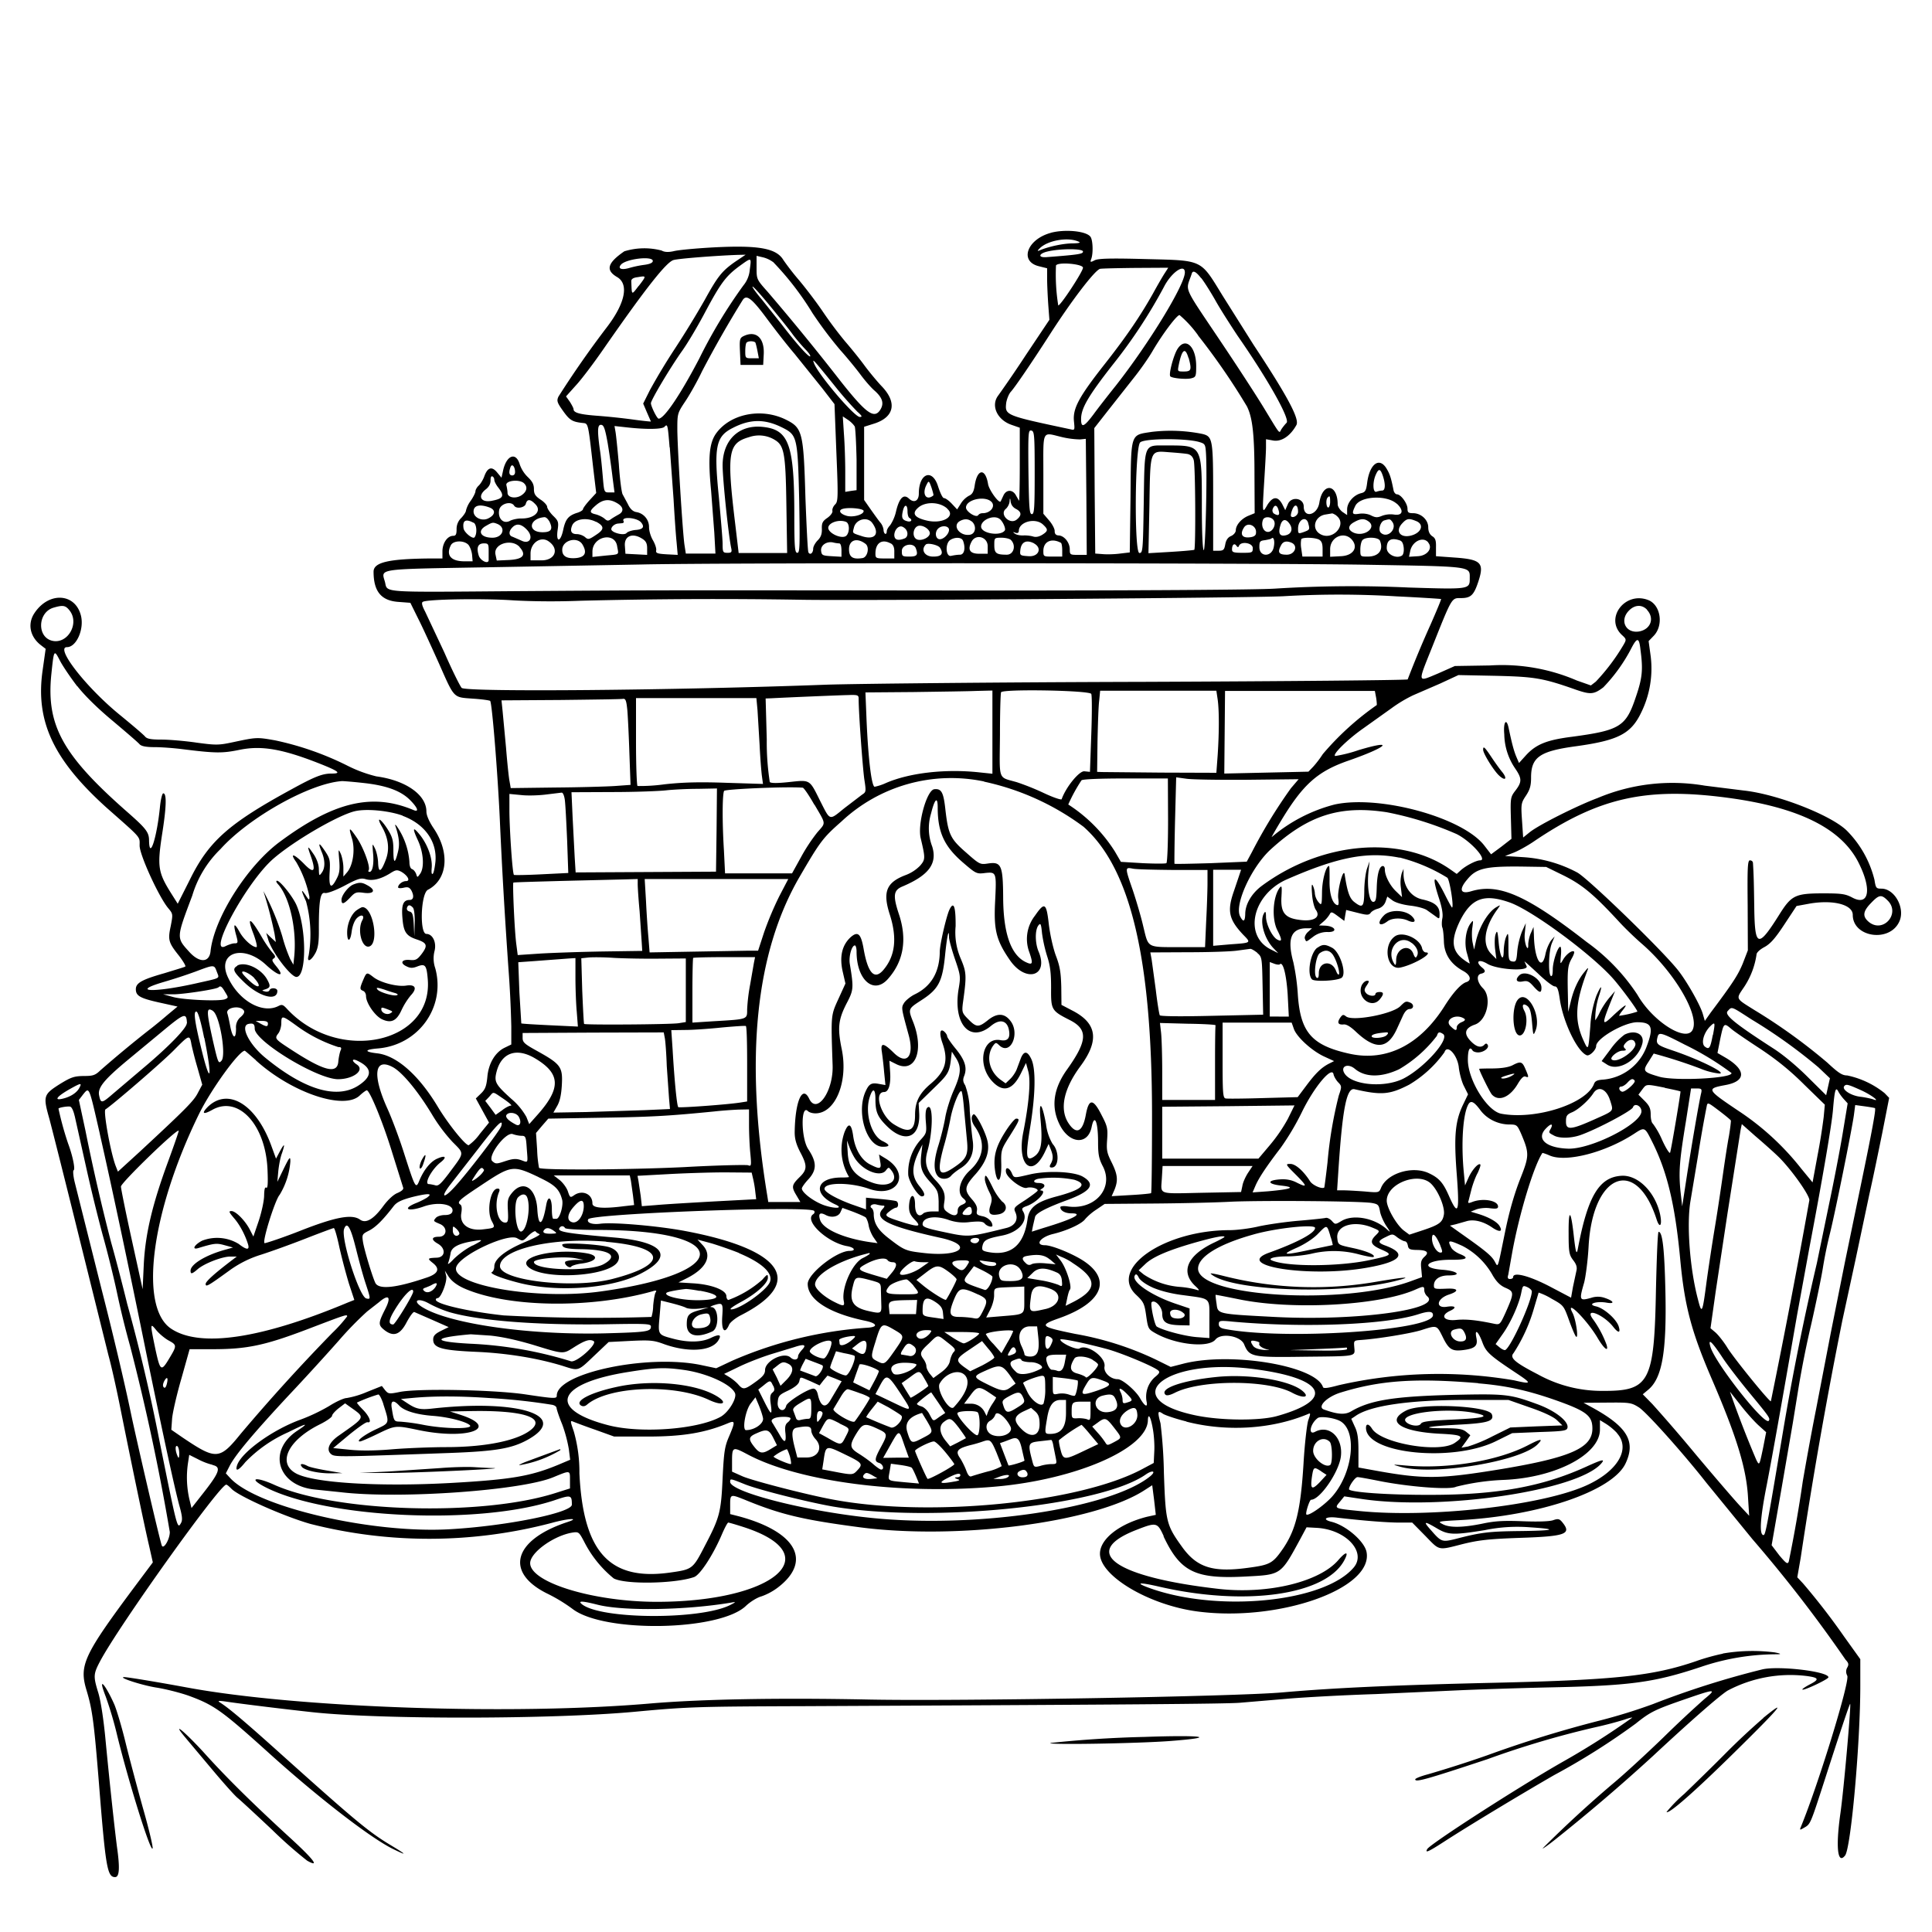 <svg xmlns="http://www.w3.org/2000/svg" id="svg" width="1024" height="1024" version="1.1">
  <path fill-rule="evenodd" d="M557 123.4c-12.6 3.4-16.9 15.1-6.4 17.7l4.4 1.1v5.7c0 3 .3 9.2.6 13.6l.6 8-12.5 18.7a660 660 0 0 1-14.6 21.4c-4.1 5.3-.6 13 7.1 15.6l4.3 1.5v19.6c0 10.7-.2 19.4-.4 19.1l-1.5-2.6c-1.7-3.5-5.3-3.5-6.8-.1l-1.4 3c-.8 1.5-6.2-6-6.7-9.1-1.4-8.7-5.8-8.2-7.1.8-.5 3.3-1.3 4.6-3.1 5.4a12 12 0 0 0-4.3 4.2l-1.9 3-2.8-3c-1.6-1.7-3.4-3-4.2-3-.7 0-2-2.8-3.1-6.2-3-9.7-10.2-7-10.2 3.8 0 3.9-2.5 5.2-5.2 2.7q-4.2-4-6.8 6.4a22 22 0 0 1-3.2 7.7c-1 1-1.8 2.4-1.8 3.2 0 2.2-1.6 1.6-1.7-.7-.1-1.2-.8-2.9-1.6-3.8s-3-4-5-6.8L458 265v-38.8l5.7-1.8c10.4-3.5 11.8-11.2 3.6-19.7-2.2-2.3-6.2-7.1-8.9-10.7-2.6-3.6-7.4-9.5-10.6-13.2a209 209 0 0 1-11.6-15.5c-3.3-4.9-9-12.4-12.7-16.8a137 137 0 0 1-8.3-10.7c-3.7-6.2-13-7.9-36.6-6.7-9.4.5-19 1.4-21.4 2q-4.3 1-6.5-.3a36 36 0 0 0-19.8.4c-9 6.2-10 10-3.9 13.6 6.5 3.7 4.4 13.9-5.4 26.7a522 522 0 0 0-25.6 36.7c-1 2.2-.8 3.1 2.5 7.7 3.5 4.9 4.9 5.7 10.5 6.3 2.8.3 2.7-.2 5.4 23.7l1.6 13.4-3.5 3.8c-2 2.2-3.5 4.3-3.5 4.8s-1.5 1.5-3.4 2c-4.4 1.5-5.9 3.3-7.1 9-1.4 6.5-3.8 6.8-3 .4.7-4.6.5-5.2-2.4-8-1.7-1.7-3.1-3.9-3.1-4.7s-1.6-2.6-3.5-3.8c-2.8-1.9-3.5-3-3.5-5.6 0-2.4-.8-4-3.2-6.3a17 17 0 0 1-4.3-6.7c-1.9-6.6-6.7-5.2-8.7 2.5l-1 4.5-2.4-2.9q-4.2-5-6.8 2.4c-.6 1.6-1.9 3.8-2.9 4.7s-1.7 2.3-1.7 3-1.1 3-2.5 5a15 15 0 0 0-2.5 5.1c0 .8-1.1 2.5-2.5 4a8 8 0 0 0-2.5 6c0 2.7-.4 3.5-1.8 3.5-3 0-5.6 3.7-5.7 8v4H228c-21.9.2-30 2-30 7 0 10.4 4 15.3 12.9 16l6.6.5 4.2 8.5c2.4 4.7 7.2 15.3 10.9 23.5 8.4 19 7.5 18 18 18.8 4.8.3 8.9.9 9.2 1.2 1 1 4 38.4 5.1 62.5 1.2 26.8 2.5 49.3 4.6 79.5a592 592 0 0 1 1.5 30.6v9.5l-3.5 1.7c-5 2.4-8.6 8.3-9.2 15.6-.5 4.8-1.1 6.5-3.4 8.7l-2.7 2.6 3.5 6.4 3.5 6.4-4.9 6a26 26 0 0 1-5.9 6c-1.8 0-11-11.4-16.6-20.8-10-16.5-21.6-26.7-31.8-27.9-7.1-.8-7-2 .3-2.6 21.6-1.8 36-22 30.4-42.5a16 16 0 0 1-.4-9.1c1.2-4.6-1-9.1-4.3-9.1-3.7 0-3-21.4.8-23.4 10.4-5.4 11.8-19.5 3.1-32.5-2.5-3.7-3.9-7-3.9-9 0-8.8-10.9-16.5-26.5-18.6a71 71 0 0 1-15-5.5 159 159 0 0 0-38.7-13.6c-9.7-1.7-9.7-1.7-22.4 1-7.5 1.6-9 1.6-19.3.2-6.1-.9-14.5-1.6-18.5-1.6-5.6 0-7.7-.4-8.7-1.6-.8-1-6.8-6.1-13.4-11.5C45.7 364.4 29 343 35.5 343c5 0 9.2-9.5 7.4-16.7-3-12-17-12.8-24.6-1.4-3.8 5.6-2.5 12.5 3.3 17l2.6 2-1.6 11.3c-3.9 27 5.6 47.4 34 73 18.8 16.6 17.4 15 17.4 20s10.3 27.4 15.2 33.2c2.5 3 2.5 3.1 1.3 9.4-1.6 7.4-1.2 8.8 4.4 15.8 2.2 2.9 3.7 5.4 3.3 5.7s-5.5 1.8-11 3.5c-12 3.4-15.2 5.2-15.2 8.5 0 3.5 2.2 4.8 12.6 7.1l9.5 2.1-5.3 4.4c-2.9 2.5-7.5 6.3-10.3 8.4a635 635 0 0 0-25.3 21c-2.8 2.7-4 3-9 3-5 .1-6.6.7-12.2 4.1-9 5.7-9.3 6.4-5.8 18.7 1.5 5.7 8.7 34.1 15.9 63.3l15.4 62c1.4 5 4 16.6 5.9 26 6.4 32 13.5 66 15.6 74.8l2 8.9-8.3 11.1c-28.5 38.2-30.9 43.3-26.8 56.8 3 10 3.9 16.2 6.6 49.9 3.5 44.1 4.4 49 8.5 49 2.3 0 2.6-4.8 1-16-1-7.7-3.4-29-6-56-1.1-12-2.7-22-4-26-2.6-8.5-2.5-9.7 1.1-16.5 10.1-19 63.4-93.5 66.8-93.5.5 0 1.6 1 2.7 2.1 3.4 3.8 27.5 14.6 41.9 18.7a255 255 0 0 0 127.8-.5c9-2.5 15.7-2.8 8.2-.4-28.8 9.6-33.2 27-9.7 38.2a87 87 0 0 1 12.7 7.8c16.7 12.8 77.8 11.7 91.8-1.6 2.3-2.2 6-4.5 8.3-5.1a32 32 0 0 0 8.7-4.7c18.3-14 9.8-29.5-20.6-37.7l-4.7-1.2V798c0-6.2 0-6.2 8-3 18.7 7.7 30.5 10.5 60 14.4 52 7 124.4-2.3 151.2-19.3l4.5-2.9 1 7.8.9 7.9-4.6 1c-14.7 3.7-25 11.8-25 19.6 0 11.8 26 27.2 51.6 30.6 43 5.7 93.4-12 89.7-31.5-1.1-5.7-10.9-14.1-18.5-16-5.4-1.3-3.1-3 3-2.2 13.9 1.6 25.2 2.5 32.2 2.6h7.5l6.9 7c7.8 8 6.5 7.8 19.8 4.4 8.5-2.1 13.7-2.7 30.3-3.3 24.2-.8 27.6-2 22.7-8.1-1.6-2-2.3-2.2-4.9-1.3-1.8.7-8 .9-15.9.6-10-.4-14.8-.2-21.4 1.2q-16 3.3-21.4.3c-2.8-1.4-2.4-1.5 9-2.1 42.4-2.2 81.2-15.5 88-30.1 5.5-11.7.9-19.4-17.7-29.6l-4.6-2.5 12.5-.1c12-.1 12.8 0 16.8 2.5s23.6 24.4 35.9 40.1l24.5 30a739 739 0 0 1 49.2 63.7c1.6 1.7 1.8 2.5.9 4.1q-1.2 2.1 0 4.4c1.4 3.1-15.2 57.2-24.6 80.1-.7 1.7-.6 1.8 1.6.5 3.5-2 3.3-1.5 11-25.3 8.2-25.5 13-39.8 13.5-40.4.7-.8-3.3 45.2-5.2 58.4-2.5 17.8-1.4 26.9 2.5 22 3.1-3.6 8.1-59.5 8.1-90v-14.1l-8.6-12a359 359 0 0 0-21.8-28.2l-3-3.2 1.8-10.3a2568 2568 0 0 1 22.1-125.9l7-32.3 7.3-34.5c1.7-7.4 4.7-22 6.8-32.3l3.7-18.8-2.4-2.5A47 47 0 0 0 979 570c-2.6 0-4.6-1.3-10.5-6.8a299 299 0 0 0-38.7-27.9c-10.2-6.4-9.8-5.6-5.3-12.3a42 42 0 0 0 6.5-17.1c0-1 1.8-2.7 4.3-4 3.2-1.8 5.7-4.7 10.5-12l6.4-9.7 7.1-1.3c12.5-2.1 22.7.6 22.7 6 0 11.9 19.4 14.8 24.6 3.7 3.4-7-2.3-17.6-9.4-17.6-2.8 0-3-.3-3.7-4.7a56 56 0 0 0-14.6-26c-8.4-8.3-37-19.4-54.6-21.3l-20.8-2.6a102 102 0 0 0-56.8 6.6c-10.5 3.9-30.7 14-35.8 18l-3.6 2.9-.6-9c-.6-8.7-.5-9.3 2.1-13.2 2.1-3.2 2.7-5.3 2.7-9.6 0-10.8 4.6-14 24-16.6 22.3-3.1 29-6.6 34.4-17.9a53 53 0 0 0 5-29.8l-1.1-8 2.7-2.8c5.4-5.6 3.7-16.5-3-19-12.4-4.7-23.2 9.9-13.8 18.6 2.3 2.1 2.4 2.4.9 5a108 108 0 0 1-14.8 19.7l-2.6 2-7.4-2.6a100 100 0 0 0-46-8l-18.7.3-9 4c-11 4.6-10.8 5.4-3.2-13.6 10.8-27.1 10.4-26.4 15.4-26.4 5.2 0 6.8-1.5 9.1-8.3 3.5-10.4 1.8-12.2-12.6-13.2l-9.7-.7v-4.6c.1-3.7-.3-5-2-6q-2.1-1.5-2.1-4.7c0-4-3.8-7.5-8.1-7.5-2.4 0-2.9-.4-2.9-2.4 0-2.7-3.5-7.6-5.6-7.6-.7 0-1.6-1-1.8-2.2-1.4-7-2-8.6-3.8-11.6-3.8-6.1-8.9-2.3-10.2 7.8-.5 4-1 4.9-3.2 5.4-4 1-7.4 5-7.4 8.6v3l-2.5-1.7c-1.3-1-2.5-2.8-2.5-4-.1-11-8-11.7-9.7-1-1 6.8-8.3 8.6-8.3 2.2 0-4.6-6.6-5.6-8.4-1.3l-1.4 3.2-1.6-3.2q-3.5-6.4-7.8.3c-2.8 4.9-2.8 4.8-1.8-11.5.5-8 1-16.5 1-18.8v-4.4l3.9.7c4.3.7 9-2.4 12.2-8.2 1.8-3.1-4.5-15-22.8-42.7L648 156.7c-12-19.5-10-18.6-41.2-19.4-18.7-.5-24.9-.3-26.7.7-2.3 1.2-2.4 1-1.6-1.1 1-3.2.7-10-.6-11.5-2.4-3-13.6-4-21-2m14.6 4.6q2.4.9-3 1c-4.6 0-12 1.5-17 3.5q-2.6 1.2-.5-.8c4-4.2 14.8-6.2 20.5-3.7m2.5 5.4c0 1.2-2.4 1.6-19.4 2.9-4.6.3-4.1-1.9.6-3 6.7-1.6 18.8-1.6 18.8 0m-184.3 5.4c-7 4.9-9.2 7.6-16.2 20.3a509 509 0 0 1-15.6 25.5 333 333 0 0 0-13.4 22.2l-3.6 7.2 2 4.7 2.1 4.8c0 .1-4.2-.3-9.2-1a349 349 0 0 0-18.8-2c-9.6-.7-13-1.6-13-3.5 0-.6-1-2.4-2-4l-2-2.8 5.2-5.8c3-3.2 9.7-12.1 15-19.8 22.1-31.8 33.2-45.9 36.9-46.7 3-.8 22.6-2.3 33.8-2.7l4.3-.1zm20 .1a155 155 0 0 1 20.9 27.1 214 214 0 0 0 14.9 19.8c3.6 4 8.4 9.9 10.7 13s5.6 6.9 7.5 8.5c4.1 3.7 5 6.7 2.8 10.1-3.2 4.9-7.5 1.7-20.6-14.8a1302 1302 0 0 0-39-47.8c-5.9-6.6-5.9-6.7-5.9-12.9v-6.2l3 .7a15 15 0 0 1 5.6 2.5m-63.6-.5q0 1.5-4.7 2.1a55 55 0 0 0-8 1.7c-3.9 1.1-6 .3-4.2-1.8 2.6-3.1 16.9-4.8 16.9-2m51.4 4.6a15 15 0 0 1-3.4 8.4 267 267 0 0 0-23.3 38.6c-9.8 18.8-18.6 32-21.6 32-.9 0-4.1-6.6-4.1-8.2s10-18.5 16.6-27.8c3-4.2 8.3-13.2 11.9-20 8.4-15.8 11.2-19.5 18.2-24.7 6.8-4.9 6.6-5 5.7 1.7m176.6-1c0 2-11.8 20-13.1 20a103 103 0 0 1-1.2-21.2c1.1-2 14.3-.8 14.3 1.2m43.4 2.8c-1 1.5-3.8 6.3-6.2 10.7-6.8 12.1-14.2 23-25.7 37.6-13.6 17.3-16.9 23.4-16.3 30.1.5 5 .5 5-2 4.4-34.4-7.3-34.6-7.4-33.9-13.9.3-2 1.4-4.8 2.5-6 2.2-2.4 11.1-15.5 20.5-30.1 11.8-18.4 23.8-34 26.7-35 .8-.2 9.3-.4 18.9-.5l17.3-.1zm10.6-.3c0 6.5-19 37.6-36.6 60-4.4 5.5-9.7 12.3-11.8 15.2-5.1 6.8-6.6 7.4-6.6 2.5 0-5.7 3.8-12.2 16.7-28.7a270 270 0 0 0 27.2-41.3c3.9-7.7 11.1-12.7 11.1-7.7m8.7 3c1.5 1.9 5 7.4 7.7 12.2s8 13 11.5 18.3c16.3 23.4 28 44.4 26 46.2-1 1-2.2 2.6-2.8 3.5-1.2 2.2-.3 3.3-9.1-11.2-4-6.6-13.7-21.5-21.4-33-22.4-33.5-20.2-28.4-17-38.2q.8-3.2 5 2.2m-298 4c-4 5.2-3.7 5.3-4-2.2q-.2-1.9 3.4-2.3c4.7-.8 4.7-.8.6 4.6m69.5 10.6c4.6 5.6 10 12.3 11.8 14.8s5 6.2 7 8.3c2 2 3 3.7 2.4 3.7-1.2 0-8.1-7.9-15.1-17.1L404 159c-3.3-3.9-5.6-7.1-5.1-7.1s4.6 4.6 9.2 10.2m-1.7 6.7c3.5 4.7 10 13.2 14.7 18.7l14.8 18.4 6.4 8.3 1 25.7c1 23.9.9 26-.7 27.5-1 1-1.6 2.5-1.4 3.4s-1 2.5-2.7 3.7c-2.5 1.7-3 2.7-2.9 5.8.1 2.7-.5 4.4-2.2 6.1-1.3 1.3-2.4 3.3-2.4 4.4 0 2.3-1.6 3.6-2.5 2-.4-.5-1-13.5-1.6-28.8-1-35.2-1.6-37.2-10.4-41.6-13-6.4-29.5-3.1-37 7.4-3.6 5.1-4.3 12.9-2.6 30.3l1.7 22.3.6 11h-15.7l-.7-4.5c-1-6.5-3.8-52-3.8-61.6 0-8 .1-8.4 4.1-14.4 2.3-3.4 6.4-10.6 9-16.1a593 593 0 0 1 21.5-37.7c2-3.2 4.8-1.1 12.8 9.7m228.6 9a354 354 0 0 1 25.9 37.6c3 6 4 15 4 36.8l.1 19.8-3.4 1.4c-3.8 1.6-6.6 5-6.6 7.7 0 1-1.1 2.4-2.5 3q-2.5 1-3.1 4.5c-.5 2.8-1 3.3-3.5 3.3H643v-28c0-31.2-.2-32.5-5.7-33.9a85 85 0 0 0-26.8-1.1c-11.5 1.8-11 0-11.3 34.5l-.4 29.4-5.1.6c-2.9.4-7 .5-9.2.3l-4-.3-.3-33.2-.2-33.3 7.2-9.2 13.4-17c3.4-4.2 8-10.7 10.2-14.5 5.5-9.4 13-19.3 14.4-19.2a59 59 0 0 1 9.8 10.7m-240.8.4c-2.1 1-2.3 1.7-2 8.2l.3 7.1h12l.3-5.7c.4-8.6-4.1-12.7-10.6-9.6m6.2 3.6c.2.4.7 2.4 1.1 4.5l.7 3.7h-3.6c-3.5 0-3.6-.1-3.6-3.8 0-2.1.3-4.2.7-4.5.9-1 4-.9 4.7 0m223.6 3.5c-2.1 3.5-4.7 13.4-3.7 14.4s8.5 1.7 11.1 1c2.4-.6 2.6-1 2.6-6.4 0-10.6-5.8-15.8-10-9m6 4.6c1.7 6.3 1.4 7.2-2.5 7.2-3.4 0-3.4 0-2.8-3.2q2.6-12.9 5.2-4M442 204a188 188 0 0 0 12.4 14.2c2.5 2.2 2.8 2.8 1.3 2.8-2.9 0-22.3-22.8-24.3-28.6-1-2.6-.3-1.9 10.6 11.6m11 21.9c.4.9.8 8.9 1 17.7v16.2l-3 .4-3 .5V250c0-5.9-.3-14.9-.7-20l-.6-9.3 2.7 1.8c1.5 1 3 2.5 3.5 3.4m-38.3.7c8 4 8.2 5 9 39 .4 24.3.3 27.4-1 27.4s-1.6-2.7-1.6-20.2c0-37.1-2.9-45-16.4-46.5-12.8-1.5-21.6 6.8-21.6 20.4 0 7 3.1 37.2 4.6 44 .4 2 0 2.3-2 2.3-2.4 0-2.6-.3-2.6-4.7 0-2.7-1-13.9-2-25-2.7-26.6-1.6-32 7.4-36.5 9.3-4.8 17-4.8 26.2-.2m-92.4 9c.9 5.4 2 13.4 2.5 17.7l1 7.7h-2.8c-2.7 0-2.7-.1-3.4-8.2-.4-4.6-1-11.2-1.6-14.8-1.4-10.3-1.2-13.2.9-12.8 1.3.2 2 2.4 3.4 10.3m32.8 1.6 2 27.4c.5 8.8 1.2 19 1.6 22.8l.6 6.8-5.8-.3c-5-.3-5.9-.6-5.6-2.1.2-1-.6-3.4-1.7-5.3-1.2-2-2.1-5-2.1-7a8 8 0 0 0-6.8-8q-2.7-.5-4.4-4.2L330 262c-.5-.8-1.5-8-2-16-.7-8-1.5-15.8-1.8-17.3l-.5-2.9 6.4.7c10.7 1.2 18.6 1 20-.2 1.7-1.8 1.8-1.6 2.8 10.8m193.5 13.4c0 18.9-.2 22-1.5 22s-1.5-3.3-1.8-22.3c-.2-21-.1-22.3 1.5-22s1.8 2 1.8 22.3m-138-17.5c5.2 3 6 6.8 6.4 34.8l.4 25.3h-25.7l-1.8-15.2c-4.6-38.1-3.8-43 7.3-46.2a16 16 0 0 1 13.4 1.3m152.6-1.3a45 45 0 0 0 9.5 1.2l3-.3.3 30.8.2 30.7h-4.5c-4.3 0-4.5-.1-4.5-2.9 0-3.6-2.8-7.1-5.7-7.4q-2.4 0-2.3-2.4c0-1.2-1.4-3.8-3-5.6l-3-3.5v-21c0-24.2-1-22.2 10-19.6m72.7 2.6c3 .9 3.2 1.2 3.5 6.1.7 11.6-.3 51.8-1.2 51.2-.6-.4-1-9.8-1-23.3 0-32.6.2-32.2-18.7-32.2-12.3 0-11.6-1.8-12.1 30.8-.4 24.9-.5 26.2-2.3 26.2-2.8 0-2.4-55.9.4-58.6 2.1-2.2 24.5-2.3 31.4-.2m-6 6.4q2.3.6 3 3.2c.9 3 1.1 46.7.3 47.5-.3.2-5.8.7-12.4 1.1l-11.9.7.5-24.8c.5-30.6.1-29.5 10.6-28.7 4.2.3 8.7.7 10 1M273 250.3q-.1 1.6-1.5 1.7-2.5-.1-.9-4.5c.8-2 2.4-.2 2.4 2.8m459.9 1.8c1.5 4.4 1.4 7.9-.3 7.9-.8 0-2.1.3-3 .6-2 .8-2.2-5-.4-9 1.5-3.4 2.4-3.3 3.7.5M262 254.4c0 .7.9 2.5 2 3.9 3.6 4.6 2.9 6-3.7 7.2-5.5.9-7.2-2.6-3-6q2.7-2 2.7-4.8 0-2.6 1-2.2 1 .6 1 2m15.8 1.7c2 2 1.4 4.4-1.4 6.3-3 2-7.4 1.3-7.4-1.3 0-1-.3-2.7-.6-4-.7-2.5 7-3.4 9.4-1m217 6.3c-3.9 3.3-6.4-.7-3.6-5.8 1-2 1.2-2 2.5 1.7.7 2.2 1.2 4 1 4.1M705 266c0 1.6-.5 3-1 3-1.1 0-1.4-4.3-.3-5.3 1.1-1.2 1.3-.8 1.3 2.3m-179.4.1c2.1 2.4-.7 5.9-4.7 5.9q-1.6 0-2.4 1c-1 1.7-6.5-1.8-6.5-4 0-4.3 10.3-6.5 13.6-2.9m13 3.7q4.5 2.4 0 5.8c-3.7 2.4-8.8-3-5.6-5.8 1.1-.9 2-2.7 2.1-4q.2-3.2.6.3.5 2.5 2.9 3.7m201.7-2.9c4 3.7 3.2 6.6-1.6 5.8a13 13 0 0 0-6.2.7c-2.4 1-3.4 1-5.8-.2-1.7-.9-4.3-1.2-6.3-.9-3.8.6-4.1 0-2-4.3 2.7-5.1 16.6-5.8 21.9-1m-456.4.4c3.4 3.6-.8 7.6-7.8 7.4-1.7 0-4.3.5-5.7 1.2-3.6 2-6.7-1.2-5.8-5.8.7-3.3 6.3-4.8 7.9-2.2 1.1 1.9 5.7 1.1 6.2-1q1.1-4 5.2.4m43.2-.7c3.5 2 3.7 4.6.6 6.1-1.2.7-3 1.7-3.9 2.4-1.4 1-2 1-3.5-.4-1-.8-3-1.8-4.6-2.2-3.5-.8-3.4-1.8.4-5 3.6-3 7-3.3 11-.9m175 3c4.6 4-2.6 8.2-10.9 6.2q-9.5-2.2-4.9-6.5c3.7-3.7 11.7-3.6 15.8.2m185.9 1.7c0 1.8-2.6 3.5-3.7 2.4-.3-.4 0-2 .7-3.7 1.3-3.2 3-2.5 3 1.3M259.5 269c3.4 1.3 3 4-.8 5.8-3.3 1.6-7.7-.5-7.7-3.7s3.2-4.1 8.5-2.1m221.5 2c0 1.6.4 3.2 1 3.5 1.8 1 1 2.3-1 1.8-2.8-.7-3.3-1.8-2.5-5.3.8-3.9 2.5-3.9 2.5 0m196.4-1.4q1.8 5-2.2 2.6c-.7-.5-1-1.6-.6-2.5.8-2.1 2-2.2 2.8-.1m-219.7 1c.6 2-5.4 3.8-8.9 2.8-3.6-1-4.7-3-2.1-3.7 3.1-.9 10.6-.2 11 1m250.6 2.6c6 4.5-1.8 13.6-8.5 9.8-4.9-2.8-3-9.5 2.7-10.4l3.6-.6q.6.1 2.2 1.1M291 276c2.3 4.4 1.3 6.1-3.4 6.1-8.3 0-7.2-7.4 1.1-8q1.2.2 2.3 2m48.8.8q3 3.6-3 4c-2 .2-4.1.9-4.7 1.6-1.3 1.6-8.1-.2-8.1-2 0-1.3 1.7-2.8 3.5-3l2.3-.2q1.1-.2.7-1.1c-1.5-2.6 7.2-1.9 9.3.7m189.8-2c1.7 1 3.6 5.1 3 6.2-2.2 3.3-12.6 1.7-12.6-2 0-3.5 6.4-6.3 9.6-4.2m145.3.6c1.9 2.2-.4 6.8-3.2 6.4-2.2-.3-3.4-3.5-2.3-6.4.7-1.8 4-1.8 5.5 0m-359 1c4.5 2.4 4.5 4.1 0 7-3.7 2.5-4.2 2.6-5.8 1.2-1-.9-3-1.6-4.3-1.6q-4.5 0-2.5-4.7c1.5-3.4 7.8-4.3 12.6-1.8m146.5.7c4 5.6 1.4 9-5.2 7-5.8-1.9-5.4-1.5-4.6-4.7 1.1-4.5 7.3-6 9.8-2.3m52.6-1c2.7 2.3 2.2 6.5-.8 7.1-5.4 1-9.7-4.7-5.5-7.2q3.6-2 6.3.2m168.8 1.7c1.4 2.4.7 4.7-1.9 5.5q-5.6 1.6-3-6c1.1-2.7 3-2.6 4.9.5m9.6-.7c.9 3.3.8 3.4-2.4 4.6-2.9 1-3 .9-3-1.8 0-4.8 4.2-7 5.4-2.9m32-.9c4.5 3.3-2.4 8.4-8 5.9-3.2-1.5-3-3.8.4-5.6 3.4-1.9 5.3-2 7.6-.3m12.4 0c3.1 3.8-2.5 9.4-6 5.9-1.5-1.5-.1-6 2-6.5 2.8-.8 3-.7 4 .6m12.6-.3c4.1 1.5 3.5 5.4-1.1 7.3-6.4 2.5-10.4-1.4-6.1-6 2.4-2.6 3.5-2.8 7.2-1.3M251 277c1.7.9 2 5.9.5 7.8-.9 1.1-5.4-2.5-5.8-4.7q-1-6.4 5.3-3m197.4-.5c2 .8 2 5.7.1 7.4-2.3 1.9-9.4-1.3-9.5-4.2 0-2.7 5.6-4.7 9.4-3.2m104.4 1.4c2.8 2.6 2.8 3.4-.3 5.4q-2.6 1.6-4.8 1c-1.2-.4-3.6-.7-5.2-.6s-3.7-.3-4.5-.9q-2-1.4.3-.5 1.6.5 1.7-1c0-4.8 8.7-7.2 12.8-3.4m-289.4-.4c5 1.9 3.2 7.4-2.4 7.4-6.4 0-8.3-3.7-3.2-6.4 3.1-1.8 3.5-1.8 5.6-1m402.3 4.9q0 2-3.5 2.3c-4 .4-5.1-1.8-2.8-5.3 2-3 6.8-.8 6.3 3m-386.4-1.7c3.7 3.9 1.5 8-3 5.7l-4.6-2c-2.1-.6-2.2-2.9-.1-5q3.3-3.4 7.7 1.3m213.5 1.5c.5 2.5-5 5-7.3 3.3-2.2-1.6-1.4-6.2 1.3-6.9 2.2-.5 5.6 1.5 6 3.6m-13-2.1c1.7 1.7 1.5 4.5-.4 5.2q-5.2 2-5.4-1.7c0-2.4 1.7-4.7 3.5-4.7q1 0 2.3 1.2m23.2.6c0 2.5-3.5 5.6-5.5 4.9-1.8-.7-2-3.8-.3-5.5 2-2 5.8-1.5 5.8.6m-162.5 4.8c1.9 1.2 2.5 2.5 2.5 5v3.5l-5.7-.3-5.8-.3-.3-4.2c-.4-5.3 4.1-7.1 9.3-3.7m375.9.3c3.7 4.1 1 8.6-5.7 8.9l-5.7.3v-4c0-6.4 7.3-9.7 11.4-5.2m-389.3 3.6c.8 4.8 1.7 4.2-6.4 5l-6.7.7v-2.8c0-8.1 11.9-10.7 13.1-2.9m183.3-3c1.5 4 .7 7.5-1.6 7.5-1.3 0-3.3.3-4.6.6-3 .8-3.4-6.8-.4-8.5 2.6-1.6 6-1.3 6.6.5m13.1 2.9v4H519q-7.5 0-4-6.5c2.3-4.2 8.5-2.4 8.5 2.5m12.3-3.3c2.9 2.9 1.5 7.8-2.2 7.8-5.6 0-6.6-.8-6.6-5.1 0-3.8 0-3.9 3.8-3.9 2 0 4.3.5 5 1.2m139.3 3.8c-1 5.3-7.6 5.4-7.6 0 0-3 .3-3.4 3-3.7 1.6-.3 3.2-.6 3.4-.9 1.2-1.2 1.9 1.5 1.2 4.6m24-4c1.4.8 1.9 2.1 1.9 5v4h-10.7l-.6-4.2a14 14 0 0 1 0-5c.6-1.1 7-1 9.4.2m32.3.6c2 5-.7 8.4-6.5 8.4-3.9 0-3.9 0-3.9-3.8 0-2 .5-4.3 1.2-5 1.8-1.8 8.5-1.5 9.2.4m-440.8.2c6 4 3.8 10.2-3.6 10.2h-5.8v-3.6c0-5.6 5.3-9.3 9.4-6.6m18 1.6q4.1 6.7-3.4 7.4-7.3.6-7.2-4.4c0-5 7.8-7.2 10.6-3m150.2-.1c2.2 1.8 1 7.1-1.7 7.5-5.1.8-7.1-.5-7.1-4.7 0-5 4.3-6.3 8.8-2.8m103.5-.6c.4.2.7 2 .7 3.9v3.4h-5c-4.9 0-5 0-5-3 0-5 4.3-7 9.3-4.3m180.1-1c1.8.6 2.3 6.8.6 7.8-3 1.8-8-.7-8-4q0-6.7 7.4-3.9m14.6 1c2.5 3-.5 6.9-5.4 7.2l-4.8.3.7-3.3c1.2-5 6.8-7.6 9.5-4.3m-508.7 1.3c.8 1 1.7 3.3 1.9 5.2l.3 3.5h-4.7c-7-.1-9.5-3.4-6.8-8.6 1.4-2.5 7-2.6 9.3-.1m196.5-.8q1.1.1 1.2 3.6v3.5l-5.2-.3c-4.9-.3-5.3-.5-5.6-2.9-.3-2.9 2.9-5.1 6.3-4.4 1.1.3 2.6.5 3.3.5m27.3 0q2 1 1.9 4.5v3.5h-5c-4.7 0-5-.2-5-2.6 0-5.6 3.4-7.9 8-5.4m76 0c4.5 2.4 2.6 7.1-2.7 6.8-4.7-.3-4.8-.4-4.5-3.3.5-4.3 3.2-5.6 7.3-3.5m136.3-.4c3.8 1.5 2 6.4-2.4 6.4-4.3 0-5-1.3-3-5q1.5-3 5.4-1.4M259 292v4.8c0 2.5-4.5.4-5.3-2.5q-1.9-6.3 2.8-6.3c2.3 0 2.5.4 2.5 4m16.4-2q5.6 6.2-5.5 6.8l-6.6.3-.7-3.3c-1.1-5.6 8.6-8.5 12.8-3.9m222.8.4q3.1 4.8-3.7 4.7c-4.4 0-6.6-3.6-3.8-6.4 1-1 6.5.2 7.5 1.7m158.5-1c1-2.6 7.3-1.6 7.3 1.2 0 2.4-.3 2.5-5.5 2.5-4.7 0-5.5-.3-5.5-1.8 0-2.5 1.2-3.5 2.3-2q1 1.5 1.4 0m-171.3 1.4c1.3 3.5.7 4.4-3.4 4.4-3.8 0-4-.2-4-3 0-3.5 6.2-4.6 7.4-1.4m237.6 8.7c58 1 56 .7 56 7.3 0 5.8-.2 5.8-32.3 4.8a651 651 0 0 0-71.2.6c-9.8.6-69.7 1-154.5 1-180-.2-169.3-.2-245 .3-76 .6-70.4 1-72-5-2-7-4.7-6.6 52.8-7.6l82.7-1.5c41-1 326.9-.8 383.5.1m17.5 16.8c12.6.6 23.1 1.3 23.3 1.4s-2.4 6.3-5.6 13.6a546 546 0 0 0-12.1 29c-.3.4-63.6 1-140.6 1.3-77 .2-152.4 1-167.5 1.5-80 3-191 4-193.3 1.7-.8-.8-5-9.2-9.2-18.8l-10.2-21.7q-2.4-4.5-1.2-5.1c2.1-1.4 31.8-1.9 47.9-.8 10.4.6 23.7.7 36 .2a2803 2803 0 0 1 117.5-.5c33.3.5 239-1 255-1.9a505 505 0 0 1 60 .1m-703.6 7.5c5.4 6.9-1.1 18-9.3 16-8.1-2-7.6-15 .7-17.5 5.1-1.5 6.4-1.3 8.6 1.5m836-.4c4.2 4.5 2 10.4-4.2 11.5-7.1 1.1-10.5-6-5.2-11.2 3-3 6.8-3.2 9.5-.3m-3.5 21.3c1.4 10.5 1 14.8-2.5 25-5.2 15.6-8.4 17.6-33.8 21-13.4 1.7-19 4-24.3 9.7l-3.8 4.2-1.5-3.5c-1.3-3.2-2.3-7-4-15.1-1.2-5.6-2.9-3-2.3 3.4a33 33 0 0 0 5.7 18c3.7 5.4 3.7 7.2.3 11.7-2.7 3.5-2.8 4-2.5 14.7l.3 11-5.4 4.2-5.4 4-3.4-4.4c-11.2-15-55.5-27.2-79.5-22a84 84 0 0 0-33.4 17.3c0-.2 2.2-4.1 5-8.7 11.5-19.1 19.2-26 35-31.6 21.4-7.4 26-11.8 6-5.8a73 73 0 0 1-12.3 3.1c-1.8-.6 6.4-8.7 14.8-14.6l15-10.7a72 72 0 0 1 11.5-6.9l14.3-6.2 9.7-4.5 19.8.4c20.8.5 25 1.2 42.6 7.4 7.6 2.6 9.4 2.5 14.4-1.3a88 88 0 0 0 15-21c3-5.7 4-5.4 4.7 1.2M41 363.7c3.9 5 10.8 11.8 19 18.6 7 5.9 13.4 11.4 14 12.2 1 1 3.3 1.5 8 1.5 3.6 0 10 .5 14.1 1 18.3 2.3 21.7 2.3 31 .4 11.3-2.3 22.1-.5 40.7 6.7 11.8 4.6 13.5 5.9 8 5.9-4.9 0-8.8 1.5-21.2 8.3-33.4 18.2-44 27.6-54 48L94.2 479l-3.6-5.7c-6.8-10.9-7.3-14-4.7-31q3.5-22 .6-21.8c-.5 0-1.3 3.1-1.7 7-1.6 16.3-5.6 28.8-5.8 18 0-4.4-1.6-6.4-11.5-15.1-34.4-30.2-43-46-40.3-72.9 1.4-13.4 1.4-13.5 4.7-7.1 1.6 3 5.7 9 9 13.3M526 388.1v22l-6.7-.7c-18.1-2-37.2.2-49.7 5.6a28 28 0 0 1-6 2c-1.6 0-3.4-14.4-4.3-35.1l-.6-14.9 25.4-.2c14-.2 29.1-.4 33.6-.6l8.3-.2zm52.4-20.3c.4 1 .4 10.6 0 21.5l-.7 19.8-3-.3c-2.7-.2-9.7 8.3-12 14.8-.2.5-4.4-.9-9.3-3.2a134 134 0 0 0-14.4-5.8c-10.3-3-9.2-.2-9-25 0-12 .3-22.2.6-22.7 1.1-1.8 47.1-1 47.8.9m67 3c.8 5.8.8 17.1 0 29.3l-.7 9.5-29-.1-31.7-.3-2.5-.1.2-16.2c.2-9 .5-18.7.9-21.6l.5-5.2h61.6zm84-.9c.3 2 .4 3.7.3 3.8a150 150 0 0 0-28.6 26 54 54 0 0 1-5.1 6.7l-2.5 2.6-22.3.5-22.3.5.2-21.9.2-21.9h79.4zm-274.3.6c0 7.6 2.2 37 3 42.5 1 6.5 1 6.8-1.2 8.2l-9.3 7.1c-8.3 6.7-7.4 7-13-4-5.6-11.3-5.1-11-16.3-9.8q-9.3 1-10.3 0a138 138 0 0 1-1.6-22.6l-.6-21.7 2.9-.1c9.5-.5 35.8-1.6 40.6-1.7 5.4-.2 5.8 0 5.8 2m-122.6 6c.3 3.5.8 13.8 1.1 23l.6 16.6-8.3.6c-4.6.3-18.9.7-31.8.8l-23.4.3-.7-4c-.4-2.2-1.2-10-1.8-17.5l-1.8-19.2-.6-5.8 31.4-.2c17.3-.2 32.2-.4 33-.6 1.4-.2 1.8 1 2.3 6m69 0 1.1 18.3c.3 6.6.9 14 1.2 16.4l.6 4.4-19.4-.6c-14-.5-23-.3-32.8.8a95 95 0 0 1-14.3.9c-.4-.3-.8-10.8-.8-23.5V370h63.8zm384.6 21c0 2 5.6 11 8.4 13.6 3.3 3.1 4.6 1.9 1.8-1.7-1.3-1.5-3.8-5-5.8-8-3.6-5.4-4.4-6.1-4.4-4m-264.5 17a136 136 0 0 1 52.7 23.9c24.9 22 36.2 69.7 36.3 152 0 23-.2 42-.5 42.2s-5 .7-10.7 1l-10.2.6 1.5-3.4c2-5 1.7-8-1.5-14.5-2.5-5-2.8-6.4-2.4-12 .4-5.9.2-7.1-2.9-13-4.5-9-6.8-9-8.4-.2-1.7 9.3-5.2 10.8-9.5 3.9-4.4-7.4-2.1-17.8 6.5-29.5 10.2-13.7 9-22.7-3.6-29.4l-6.3-3.3-.1-9.5c-.2-7.6-.7-10.9-2.8-16.4-1.5-4-3.1-11.1-3.8-16.8-1.3-11.5-2.2-12-7.4-4.5a20 20 0 0 0-2.9 19.4c2.1 6.2 1.8 7-2.4 4.9q-11.3-6-11.5-33.7c-.1-17.6-1-19.4-8.2-18.3-4 .6-4.4.4-11.4-5.8-8.3-7.2-9.5-9.6-11-22.6-1-9.4-2.1-11.4-5.9-11-4 .5-9 18.5-7.2 26 2.5 10.6 2.5 11.2-.3 14.5a21 21 0 0 1-7.4 4.9c-10.5 3.9-12.6 8.9-8.7 21 4 12.5 2.9 22-3.4 29.4q-7.1 8.3-10.5-11.4c-1.4-7.8-3-9.3-6.8-6q-7 6.4-4.2 18.5l1.4 6.1-3.7 8.1c-4.1 9-4 8.3-3.1 35.2.5 13.7-8.3 26.3-12.4 17.8-3.6-7.6-7.5 1.3-7.7 17.8 0 3.4.8 6.3 2.9 10.4 3.9 7.3 3.8 9.4-.5 13.5-4 4-4.2 5-1.4 9.6l2 3.4h-17l-.5-3.2c-12-72.7-6.4-128.6 17-169 11-18.9 12.4-20.8 22.3-29.5a85 85 0 0 1 75.6-21.2m97.5 20.6c0 12.2-.4 22.4-.9 22.7s-6 .3-12.5 0l-11.6-.7-3.2-5.5a81 81 0 0 0-24.7-24.9 87 87 0 0 1 7-12.8c.4-.6 9.4-1 23.3-1H619zm41.8-21.5 27.4-.3-4.1 4.8a271 271 0 0 0-20.7 33.9l-2.7 5-19 .8c-10.5.3-19.2.5-19.3.3s0-10.6.3-23l.6-22.8 5.1.7c2.8.5 17.4.7 32.4.6M192.7 415c12 1.3 19.7 4.1 24.6 9 4 4 5 6.6 2 5.4-22-9.3-42.4-4.5-71.3 17-17.1 12.8-34.5 40.2-36.4 57.7-.6 6.2-5.9 6.4-11.3.4-6.9-7.6-6.9-7.2 1.6-29.8a57 57 0 0 1 15-24.7c15-16.7 47.4-34.9 64.4-36 1 0 6.1.4 11.4 1m239 11.5c6.3 10.8 6.1 9.3 1.4 14.8a93 93 0 0 0-8.6 13.1l-4.7 8.5h-35.5l-.6-12.2c-1-16.2-.8-30 .1-31.5.6-1 33.9-2.4 41.7-1.7.5 0 3.3 4 6.1 9M379.8 440l-.3 22-37.2.2-37.2.2-.5-8-1.1-21.2-.6-13.3 21.8-.1c12 0 24.7-.5 28.3-.9s11.1-.8 16.8-.8l10.2-.2zm-80.4-15.7c.3 2.3.8 11.9 1.2 21.3l.6 17.1-14.2.7c-7.8.4-14.4.5-14.6.3-.8-.8-2.3-23.3-2.4-33.5v-9.4l6.3.6c3.4.4 9.3.2 13.2-.3l8.2-1c.7 0 1.4 1.7 1.7 4.1m616.8-1.3c36.9 5 59.2 16 68.5 33.6 7.6 14.6 6.1 24.1-3 19.2-3.6-1.9-5.7-2.2-15.2-2.2-15 0-17 1-23.4 11.2-11.3 18-13 17.5-13.3-3.4-.2-13.7-.3-17.7-.7-24q-.2-1.2-1.6-1.3c-1.2 0-1.4 3.6-1.2 23.8l.1 23.9-2.7 7c-2.5 6-5 10-17 26l-3.1 4.4-1.1-3.8c-1.5-5-8.7-17.6-13.3-23.3-9-11.2-48-48.9-53.3-51.6a70 70 0 0 0-28.8-8.1l-9.4-.6 4.4-1.7c2.4-.9 7.1-3.5 10.4-5.7 34.7-23.6 60-29.3 103.7-23.4M497 428c0 13 3.4 20.5 13.2 29 7.1 6.1 7.4 6.3 12 5.7 6-.6 6-.4 5.2 15.8-.7 14.5.7 20 7.8 30.3 8.4 12.3 20.8 8.7 15.3-4.4-1.9-4.4-2-11.3-.2-13.8 1.2-1.6 1.5-1.1 2 4.1a76 76 0 0 0 2.8 12.4c1.6 5 2 8.9 2 16.6-.1 11.5.2 12 9.6 16.8 10.1 5 9.8 11-1.1 26.3q-10.8 15-4.2 28.8c5 10.7 15.2 11.7 17.2 1.7 1.5-7.3 3.4-2.8 3.4 8 0 6.5.4 8.8 2.6 13 5.9 11.6-4.5 23.3-18.9 21.1-2-.3-3.7-.1-3.7.4 0 1.9 2.5 3.3 6 3.3 6.4 0 1.1 2.9-14.8 7.7l-6.3 2 .6-3.1 1.1-4.7q.6-2.9 17-8.9c12.7-4.7 15.2-8.4 8.4-12.4-4.7-2.8-19-3.4-28.3-1.2-8.6 2-8.2 2-9.5-.9-1.4-3-3.5-3.3-3-.3s8.4 9 11 8.3c2-.7 5.8.2 5.8 1.4 0 .4-3 2.6-6.5 5-6.1 3.9-6.4 4.2-5.3 6.6 1.7 3.8-.2 7.2-5 8.3-20.2 5-19.8 4.9-33.4 2-8.6-1.8-10.8-2.6-10.8-4 0-3.8 6.8-4.9 14.1-2.2a24 24 0 0 0 11 1c5.2-.5 7-.3 7.9.9 1.2 1.4 4 2.1 4 1 0-2.2-2.5-4.5-5.4-5-2.8-.6-3.2-1-2.8-3 .3-1.8-.5-3.5-2.7-6-4.2-4.8-4-6.7 2-13.3 5.4-6.2 7.4-11.5 6.4-17-.9-4.9-6.3-15.4-7.5-14.7-1.5 1-1.2 3.8.6 6.4 5.9 8.3 5 16.5-2.6 23.4-5.4 5-7 11.8-3.5 14.7 2 1.7 1.9 2.4-.7 3.5q-2.3 1-2.2 3.3c0 2.6-2.1 3-5.4.6-2-1.4-2.2-2.2-1.7-5.4.7-4.3-.3-7-4.6-11.5-5-5.3-6.1-9.4-4.3-15.6 3-10.8 3-25.5 0-23q-1.4 1-.9 7.4c.5 6 .4 6.3-3 10a26 26 0 0 0-6.3 18.5c.6 4 5.3 11.2 7.2 11.2q3-.1-1.1-5.2c-4.3-5.1-4.5-10-.6-18.3l2-4-.6 5.2c-.8 7 .1 9.7 5 15 3.7 4 4 5 4.2 9.9v5.4H494c-2 0-4.1.5-4.7 1.1-2.3 2.3-4.3.2-4.3-4.6 0-6.8-3-6-3.2 1 0 2.7.6 4.3 2.7 6.5 3.9 4 3 4.4-5.1 2-10.5-3.3-11-3.7-8-6 1.3-1.1 3-2 3.5-2 1.3 0 1.5-2.6.3-3.4-.5-.3-4.3-.8-8.5-1.2l-7.7-.7v6.2l-8-2.8c-8-3-14-6.4-14-8.1 0-3.5 13.7-3.5 23.6 0 15.4 5.3 22.4-8.2 8.4-16.3l-3.1-1.9.6 3.6c.8 4.2 0 4.4-5.3 1.7-4.6-2.3-8-8-9-15.1q-1.4-10-4.6-2a28 28 0 0 0 2.4 23.7c0 .2-1.8.3-4 .3-13.6 0-15.6 8.7-3.2 14.3 4.4 2 .1 2.4-5.7.5-5.4-1.8-12.1-6.7-12.1-9 0-.6 1.6-2.9 3.6-5 4.4-4.9 4.3-9-.2-15.8-3.9-5.8-4-24-.2-20.2.7.7 2.4 1.2 4 1.2 10.5 0 17.4-16.6 14-33.7-2.4-11.6-2-16 2.9-25.3 3.3-6.4 3.4-7.7 1.3-20.3-.6-3.8 1-9.7 2.7-9.7.5 0 .9 1.5.9 3.3 0 14.9 9 22.9 16.5 14.6 8.4-9.3 10.4-21 6-34.3-3.3-9.9-3-12.8 1.7-14.8 14-5.9 18.7-12.1 15.9-21.2a27 27 0 0 1-.6-17.6c1.9-7.7 3.5-9.2 3.5-3.2m-283.6 4.5c11.6 4.3 18.3 13.5 17.4 24.2-.3 3-.9 6-1.4 6.5q-.9.8-.6-3c.5-5-2-12.1-6-17.3q-6-7.5-1.3 2.6c3 6.5 3.5 14.4 1.2 17.7-1.5 2.1-1.5 2.1-2.1.2-.4-1.1-1.3-2.3-2.1-2.6-1-.3-1.5-1.9-1.5-3.9a38 38 0 0 0-5.6-17.2q-2.2-3.5-1.9-2c2 5.9 2.5 9.8 1.4 14q-2.4 9.8-2.4-1c0-5.1-.5-7-3-11-3.8-6-6.4-7.2-3-1.3q5.1 9.1 2 17.3-3.8 10.1-4.1 1.6c-.1-2.7-.9-6-1.7-7.6-1.4-2.8-1.4-2.7-1 2.3.6 5.7-.2 10.2-1.8 10.2q-1 0-.5-.9c1-1.7-2.6-11.6-6.1-16.9-4.3-6.3-4.7-6.2-2.7.3 1.7 5.8.5 14-2.6 17.7l-2 2.3V460c0-2.5-.7-5.9-1.4-7.5-1.3-2.8-1.3-2.6-.8 3.4.4 5 .1 7.1-1.3 9.7q-4.5 8.9-3.8-3c.4-6.5.2-7.5-2.3-11.3q-5-7.5-2 0c2 4.6 2 8.8.1 11.3-1.3 1.8-1.4 1.7-1.5-1.9 0-2.3-1-5.2-2.6-7.7-3.4-5-3.7-5-1.9.1q4.8 13.3-3.5 4.6c-5.3-5.3-7.6-5.8-4-.8a60 60 0 0 1 7 18.4c0 2-.2 2-2-.8q-3.9-5.8.2 3.2a67 67 0 0 1 1.4 28.7c-1.2 4 1.3 3 3.7-1.5 1.3-2.6 1.8-5.7 1.7-12.9 0-14.6.8-19.3 3.2-18.7 1.1.3 5.3-1.2 10.3-3.8 7.1-3.8 8.8-4.3 11.4-3.5q5.3 1.5 12.7-3c3.1-2 3.8-2.1 6-1 3.5 2 5.1 5 2.6 5-1.9 0-4.2 1.8-4.2 3.3 0 .5 1.3.6 3 .2 2.2-.5 3-.2 4 1.4 1.6 3 1.2 5.1-.9 5.1-3.4 0-4.4 2.6-3.8 9.6.6 7.5 2 9.5 7.8 11.4 5.3 1.8 5.7 3.2 2.4 7.6-2.3 3-3.2 3.5-6.3 3.2-4.3-.4-5.4 1.7-1.7 3.4 2 1 3.3 1 5.8 0 4-1.5 4.8-.7 5.4 6.6 3.1 34.4-47.5 45.2-74.6 15.9-2-2.2-2.7-2.4-4.3-1.6-8.4 4.5-20.9-2.4-26.8-14.7-6.6-13.4 7.7-18.4 20-7 6.8 6.3 10.4 6.7 5.3.6-2.1-2.6-2.4-3.3-1.2-4 1-.7 1-1.3-.8-3.2a64 64 0 0 1-5.7-8.4c-6.1-10.5-8-11-4.1-1 1.3 3.7 2 6.6 1.4 6.6-2.3 0-7-4.4-9-8.2q-4-7.1-2 .9c1.4 5 1.4 5.3-.7 5.3-1 0-3 .7-4.5 1.4-10.3 5.5 10.8-33.6 25-46.1 10.6-9.3 34-23 43.2-25.3 6-1.5 18-.4 25.5 2.3m521.6-1.8a175 175 0 0 1 37.1 11.6c7.7 3.9 16.5 13.9 12.4 13.9-2.1 0-7.5 2.8-10.2 5.2l-2.2 2-3-2.1c-26.2-18.7-68.4-15.2-100.3 8.4-5.4 4-8.8 9.8-8.8 15q-.2 6.2-2.8 1c-2.9-6.3 6.2-26 16.2-35.2 19.9-18.2 36.7-23.6 61.6-19.8m6.8 24a90 90 0 0 1 25.3 10.7c1.3 1.1 3.6 15.8 2.5 15.8-.2 0-1.8-2.9-3.6-6.5-5.8-11.6-7.4-11.1-3.5 1q2.6 7.8 2 11.1c-.4 1.9-.4 4.2 0 5.1.4 1 .7 4.3.8 7.5q.4 9.9 10 15.3c4 2.1 4.9 5 2 6-2.8.8-7 5.4-11.5 12.5-13.1 20.9-31 29.8-50.5 25.5-20-4.4-26-11.3-27.4-31a115 115 0 0 0-2.4-17.5c-3.4-12.5-1.2-18 7.1-18h2.8l-2.2 2c-1.2 1.1-1.9 2.7-1.6 3.5.8 1.9.4 2 4.4-1a12 12 0 0 1 8-2.5c5.3 0 3.7-3.2-1.9-3.4l-3-.1 2.3-2a16 16 0 0 0 3.3-3.8c.8-1.6 1.2-1.5 4.3.8l3.5 2.6.5-3 .5-2.8 6 1.5c5.1 1.3 6 1.3 7 0 .5-.8 2.3-1.8 3.9-2.2a6 6 0 0 0 3.9-3.5l1-2.9 2.7 2c1.6 1.2 5.4 2.3 9.4 2.8 3.7.4 7.7 1.5 8.9 2.4l4.5 3.2c2.1 1.6 2.2 1.6 2.2-1.3 0-4-2.7-6.2-9.2-7.6-5.8-1.3-9.7-6.5-9.9-13.2v-3l-1 2.5a19 19 0 0 0-.4 7.5l.6 5-3.1-3c-3.3-3.1-6-8.4-6-11.6q0-1.7-1-1.9c-1.9 0-3.1 4.2-3.3 11.5-.2 6.2-.5 7.5-1.9 7.5-2 0-3.3-7.7-2.5-15.8l.6-5.7-1.4 4c-.7 2.2-1.4 7.5-1.4 11.8-.1 8.5-.8 9.3-5.4 5.7-2.4-1.9-3.6-5.4-5-14.5-.6-4-4 8.5-3.4 12.7q.6 4-.6 3.5c-2.6-.8-4.2-6.2-4-13.4 0-4 0-7.3-.3-7.3-1.6 0-3.6 7.4-3.7 13.7-.1 7.3-.2 7.4-2 5.3a9 9 0 0 1-1.8-4.4c0-1.1-.5-3-1-4.1q-1-2.2-.5 4.2c.2 3.4 1.1 7.2 2 8.5 2.9 4-1.2 6.5-9 5.3-7.5-1-9.7-4-9.2-12.2.3-5.5.2-6.2-1-4.7-3.6 5-4.2 16.4-1.2 22.4 2.6 5.1 2.6 6.4 0 5-2.7-1.4-6-8.2-6-12.2q0-3.7-1-1.8c-2.5 4-.1 13.1 4.8 18.4l2.7 2.8-4-2c-14.5-7.3-9.7-28.9 8.3-37 27.3-12 43-15 60-11.6m87.3 9.6c9.7 4.9 15.7 9.9 29 24.3 3 3.3 8.5 8.6 12.2 11.8 16.7 14.5 30.2 37 27 45.1-2.8 7.7-21.1-3.6-29.4-18.1a106 106 0 0 0-26.9-28c-32.1-25-46.7-31.3-61.3-26.9-5.7 1.7-6.6-1-2-6.3 4.8-5.9 9.7-7 28.8-6.8l13 .2zm-207.2-3.1H640v6.8c0 3.7-.3 13-.7 20.4l-.6 13.7h-13.1c-18 0-16.8.6-19.6-10.8-1.2-5.3-3.8-14-5.6-19.4-4.2-12.1-4.2-12.2 0-11.4 1.8.4 11.5.6 21.5.7m35 2.6-2.9 8.6c-3.7 10.5-2.7 15 4.8 23 4.4 4.5 4.6 4.4-6.5 5.2l-9.3.8V461h14.8zm-318.9 5c0 1.5.4 7.9 1 14.2l1.1 16.3.3 4.8-21 .3c-11.5.2-26.3.7-33 1.1l-12 .8-.7-5.4c-1-7-2.1-32.8-1.6-33 .2-.2 11.9-.5 25.9-.9l32.8-.8 7.2-.2zm75 6.4a174 174 0 0 0-8 19l-3.2 9.8h-6.1l-28.8.5-22.6.4-.6-7.7c-.4-4.2-1-13-1.3-19.4l-.7-11.8h76.1zm-265.7-6.5c6.4 7 10.3 25.1 8.5 39.7l-.3 3-1.7-3a84 84 0 0 1-4.2-12.1 130 130 0 0 0-10-23.9 222 222 0 0 1 5.9 22.5l.7 4.5-2.6-2.4-2.5-2.4 1 3.3c1.7 6.4 12 20 15 20 5.6 0 5.4-26.7-.2-38.6-2.3-4.7-8.5-12.4-10.1-12.4q-.9.2.5 1.8m40 .2c-2.6 1-6.3 5.7-6.3 8.1 0 2.7 1.2 2.4 4.6-1.2 2.6-2.8 3.3-3 7.1-2.5 5.9.8 6.7-1.6 1.6-4.2-2.5-1.4-4-1.4-7-.2m813.2 8.5c6.9 6.8-2.2 17.4-9.8 11.5-3.7-3-3.4-5.7 1-10.2 4.3-4.5 5.5-4.6 8.8-1.3m-200.4 1c12.3 4.3 45.4 28.9 56 41.7 5 6 12.2 15.9 11.7 16.2a55 55 0 0 1-9.6 2.2c-.1-.2.7-1.5 1.9-3 3.2-4.1 1.3-3-4.7 2.5-6.6 6.4-6.7 5.6-1-8.6l1.6-4-3 3.5a42 42 0 0 0-5.1 7.8 22 22 0 0 1-2.4 4.2 41 41 0 0 1 2-13c2-6 1.2-6-1.4 0a57 57 0 0 0-3.2 16.2c-1.1 13.4-1 13.2-4 6.6-4.5-10.5-3.9-19.3 2.5-36.3q1-2.5-1.3.5c-3.4 3.9-6 9.5-7.5 15.8l-1.4 5.7-.2-9.5c-.3-13.3 0-15 2-18.7 1-1.7 1.6-3.4 1.3-3.7-1-1-4.2 1.4-5.8 4.2-1.6 2.7-1.6 2.7-1.2-2 .3-2.7.1-4.8-.3-4.8-1.4 0-4 8-4 12q0 4-1 3.5c-1.5-1-1.2-13.1.5-17.3l1.5-3.7-2 2.3a22 22 0 0 0-3 7.7c-2 8.7-5.8 1.8-6-10.8l-.2-4.2-1.3 3c-.8 1.6-1.4 4.4-1.5 6q.1 3.8-1.1 1.1a16 16 0 0 1-.7-7l.5-5.1-2 4.4a42 42 0 0 0-2.5 10.3c-.4 5.3-.7 5.9-2.6 5.6s-2.1-1-2.1-8.1-.1-7.6-1.2-5c-.7 1.5-1.2 4.8-1.3 7.3 0 6.7-2 3.6-2.7-4.5-.5-5.7-.8-6.4-1.5-4.4-.6 1.3-.7 4.9-.4 7.9l.7 5.5-2.6-2.6c-5.1-5-3.9-14.1 3.2-23.8 1.7-2.4 1.7-2.4-.4-1.2-4.3 2.3-9 10-10.9 17.6l-1.1 5-.8-3.8c-.4-2-.5-5.7-.1-8 .5-3.8.5-4-.8-2.3-2.8 3.5-3.7 11-2 16.3l1.4 5.1c0 .2-1.4-.6-3-1.8-6.7-4.8-7.2-10.5-2-21.1 6-11.7 12.7-14.1 26.1-9.4M218.8 481c.7.7 1.1 3.9 1 8.3l-.2 7-.3-6.4c-.3-5.2-.7-6.4-2.3-6.8q-1.6-.5-1.3-1.9.8-2.6 3.1-.2m284.3 1.4c-1.7 4-5 18.3-5 22.1q-.2 16.3-13.4 22.6c-2 1-4.5 3-5.4 4.3-1.7 2.7-1.7 2.5 2.2 16.8 3.3 11.5-.8 16.7-7.8 9.8-5.5-5.4-7.1-5.5-6.3-.5.3 2.1.9 6.9 1.2 10.7l.7 6.9-3.4-.6c-4.2-.8-5.4 0-7.4 4.6-4.6 11.2 1 28.7 9.4 28.7q6 0-.1-3c-6-2.8-9.6-15-6.8-23.4 1.6-5 3-4.5 3 1.3 0 6.6 1.1 9.2 5.9 14 9.5 9.5 17.8 6.5 17.3-6.3l-.3-5.8 8-7.8c8-7.7 8.4-8.5 9.3-17l.3-2.4 1.8 2.8c3.4 5 3.2 8.6-.7 17.5-2 4.4-4 11-4.6 14.6s-2.2 10.2-3.6 14.7q-3.9 12.3-.3 16.4c1.6 1.9 5.3 1.8 7-.2.8-1 3.1-2.8 5.2-4.1q7.5-4.8 6.3-14.3c-.4-2.5-1.1-9.6-1.6-15.8a42 42 0 0 0-2.4-13.7c-1.2-1.9-1.4-3-.5-5.2 1.6-4.3.3-8.3-4.6-14.3-2.5-3-4.5-6-4.5-6.6s-.7-1.7-1.5-2.4c-2.3-2-2.8.9-1 6 3.3 9.3 1.7 15-6.3 21.7-6 5.1-8.2 9.5-8.2 16.5 0 8.6-3.2 10-11.4 4.8-6.8-4.4-10.6-17-5-17 2.4 0 3.6-4 3.2-10.4l-.4-6.2 3.4 1.7c10.2 5.3 15.2-6.9 9.2-22.2-2.8-7-2.7-7 4.4-11.6 9-5.8 11.1-9.8 12.5-23.7 1-10 2.1-15.1 2.1-9.6 0 1.2 1.4 6.4 3.1 11.4 3 8.7 3.1 9.4 2 15.9-3.1 18.6 6 29 17.2 19.6 4.4-3.6 8.1-3 9.3 1.5q1.7 7.2-4.3 6.1c-9.5-1.8-12.6 12.7-4.6 21.6q8.9 9.8 15.7-4.6l2.4-4.9 1.2 4.4c1.4 5 .4 17-2.7 32.6-3.3 17 4.6 24.4 11.4 10.4l2.1-4.5 1.1 2.8c1.4 3.5 1.4 5.3 0 7.8q-1.2 2 .6 1.9c3.8 0 4.1-8.6.4-12.5a27 27 0 0 1-3.5-10.5c-2.1-11.5-3.9-13-2.9-2.5 1.2 12.9.4 17.3-3.7 19.9-4 2.5-4.3-.5-1.8-15.7 2.8-17.1 3.1-30.6.7-36q-3.1-6.7-5.6-.7l-2.2 5.9c-.6 1.6-2.2 4-3.5 5.2l-2.4 2.3-2.8-2c-6-4.5-7.7-12.5-3.8-18 1.4-1.8 1.5-1.8 3.4 0 6 5.3 11-6.8 5.6-13.3q-4.7-6-11.9-.1c-4.8 3.8-6 3.8-10.2-.5-3.3-3.3-3.5-3.8-3-8.3 2.1-14.9 2-16.5-1-23.7a35 35 0 0 1-2.8-17.4q.1-16.1-3.4-8.5m-314 0c-2.9 2-5.1 7.2-5.1 11.8 0 5.4 1.7 5.1 2.4-.5.4-3 1.5-5.8 2.7-7 2.4-2.4 4.4-1.6 2.9 1.1-2.7 5-.3 14.6 3.5 13.9 5.6-1.1 2.4-20.9-3.4-20.9-.4 0-1.7.7-3 1.6m544.5 2.7c-4.1 4.1-2.7 6.6 1.8 3.2 2.4-1.8 7.5-2 11-.3 3.5 1.5 4.5.2 1.9-2.4-3.5-3.4-11.5-3.7-14.7-.5m5.7 11.2c-6.6 4.7-4.2 18.2 3 16.5 7.4-1.6 18-8 13.4-8-.8 0-1.8-1.1-2-2.4-1.4-5.1-10.4-9-14.4-6.1m9 3.5c2.8 2.2 3.9 5.1 2.6 7.1q-.7 1.6-1.8-1.4c-2.1-5.5-9-3-9.1 3.3q0 3.8-1 2c-4.8-7.4 2.6-16.2 9.2-11m-50 2.5c-3.7 2.7-5.6 14-2.8 16.8 1.4 1.3 13 .8 15.6-.8 3-1.9-.7-13.8-5-16-3.6-1.9-5-1.9-7.7 0m-31.9 2.8c2.5 2.1 2.5 2.6 2.8 17.4l.3 15.3-27.1.6c-16.4.4-27.4.3-27.7-.3s-1.3-6.5-2.1-13.4l-2.2-16.1-.7-3.8 20.4-.1c11.2 0 22.9-.4 25.9-.9l6.7-.9c.7 0 2.3 1 3.7 2.1m40 1c1.9 2.6 4 9.7 3.2 10.5q-.6.3-1.5-2c-2.3-5.9-9.1-4.8-9.1 1.4q0 3-1.1 2.3c-1.9-1.1-.5-11.5 1.6-13q4.2-3 7 .9m-357 2 14-.1v33.7l-3.7.6c-4 .7-49.6 1-50.2.4-.2-.2-.6-8.1-1-17.6l-.5-17.2 3.7-.4c2-.2 8.2-.2 13.7.2 5.5.3 16.3.5 24 .4m50.1 2.2-2 11.5A97 97 0 0 0 396 535c0 5.4.5 5.2-18.2 6.3l-10.8.7v-17c0-9.2.2-17 .4-17.3.3-.2 7.7-.4 16.6-.4h16.2zm-94.6 7.8c0 5.7.3 14 .7 18.2l.6 7.8-14.9-.7c-8.2-.4-15-.8-15.1-1l-1-16.3-.6-16.1 8.4-.6 18.6-1.4 3.3-.2zm483.3-7.3c5.3 3.2 22.4 4.2 20.8 1.2l-1.1-2.4c0-.2 3.2 2.7 7.2 6.4 3.9 3.8 7.9 6.8 8.8 6.8 1.4 0 2 1.5 2.8 7.3 1.9 12 9.2 27.2 14.2 29.2 1.5.6 5-2.8 5-4.9 0-4 14.9-12.6 21.8-12.6 7.7 0 8.8 2.6 5.1 12.5a27 27 0 0 1-23 17.9c-3.2.2-4.4.7-5 2.2-3.9 10.6-31 19.3-49.2 15.9-7.5-1.4-17.7-18-17.7-28.6 0-5.4 1-7.4 2.5-4.9.3.5 1.6 1 2.9 1 3 0 6.1-2.4 5.1-4q-.7-1.3-1.8 0-2.7 2.6-7.1-1.9-5.9-6 2-8.8c6.5-2.1 9.3-14.4 4.4-19.3-3.1-3.1-3.7-7-1.1-7.7q3.8-.8.6-3.3c-3.8-3.2-1.7-4.7 2.8-2m-110 .3c1.7-1.7 3.5 5.3 4.2 16l.6 11.7H673v-28.9l2.4.9c1.3.5 2.6.6 3 .3m-552.6.8c-2.8 1.6-2.2 3.1 3.5 8.6 8 7.8 17.7 10.4 17.7 4.7 0-1.7-3.7-1.9-4.2-.3-.2.6-1.3.9-2.3.6-1.9-.5-1.9-.5.3-1.2 2.6-.9 2.7-1.8.6-5.5-3.4-5.7-11.6-9.3-15.7-7m-10.8 3.2c1.4 3.9 2.7 3.1-11.4 6.3-22.5 5-34.7 4.4-16.5-.9a277 277 0 0 0 16.5-5.4c10.1-3.8 10-3.8 11.4 0m19.8 3.4c4 4.3 2.8 6-1.4 2.4-2.1-1.8-4.2-4-4.7-4.8-1.4-2.4 3.5-.4 6.2 2.4m57.7 1c-1.9 4.5-1.9 5 0 5.8.8.3 1.5 1.5 1.5 2.7 0 3.7 4.7 10.5 8.4 12.3 4.9 2.3 7.8 1 10.5-5a37 37 0 0 1 4.8-7.6c3.6-3.8 2.5-6-2.5-5.2-4.7.7-13.7-1.6-17.4-4.6-3.4-2.6-3.5-2.6-5.3 1.6m612.7-2.4c-2.3 2.3-1.4 3.8 1.8 3.2 2.5-.5 3.4-.1 5.7 2.5 3.3 3.7 4.3 3.9 4.3.8 0-5-8.6-9.7-11.8-6.5m-83.2 4.7c-3.6 6.8 5.2 13.7 9.6 7.6q3-3.7-.6-3.5-1.8.1-2 1c0 1.5-3.6 1.2-5-.5-1-1.2-1-2 .4-4 1.4-2.1 1.4-2.5.2-2.5q-1.5.2-2.6 2m-602.7 4c1.8 2.9 1.8 3 0 3.8-3 1.2-21.4.4-27.3-1.1l-5.5-1.5h6c6-.2 22.3-2.7 23.3-3.7s1.8-.5 3.5 2.5m90.7.8q1.4.5.3.9c-1.7.6-8.9-1.5-10.2-3-1-1.2-.2-1.2 3.6 0 2.7 1 5.5 1.8 6.3 2m594.6 3.2c-3.7 4.1-3 19.1.9 19.1 3.1 0 4.8-8.8 2.4-13.1-1.5-2.9-.7-4.2 1.5-2.6 1.5 1.1 2.1 3.2 2.6 8.8.6 7 .7 7.2 1.8 4.5 3.4-8-4.3-22.1-9.2-16.7m-62.4 3.6c-4.2 4.2-25.4 8.2-28.8 5.4-1.4-1.1-1.8-1-3 .6q-2.7 4 1.6 3.7 2.1-.4 6.4 3.6c10.5 10 17 9.6 22-1.3l3.2-7q1.6-3.4 3.5-3.5c2.3 0 2.5-2.5.3-3.4s-2.6-.7-5.2 1.9m-613.2 2q1.3 1.3-1.4 3.7a7 7 0 0 0-2.5 6.1c0 6-1.7 5.5-3-.8-.6-3.2-1.3-6.4-1.6-7.2-1-3 6.3-4.4 8.5-1.8m76.8-.2c2.5 1 2.6 1.1 1 2-1.8 1-4.7-.3-4.7-2.2 0-1.1.3-1.1 3.7.2m722.5 5.2a275 275 0 0 1 35.5 25.4l6.1 5.8-1 4.5-1 4.5-9.7-9.6c-5.8-5.8-13.2-12-18.6-15.4-20.1-13-25.8-17.6-23.9-19.6 2.3-2.5 1.6-2.7 12.6 4.4m-815.4-4.4c3.5 2.2 7.1 23.4 4.5 26.3-1.6 1.8-1.8 1.3-4.5-10.4-3.6-16.2-3.6-18.2 0-16m-4.6 14.3c4.4 21.8 3.3 25.9-1.6 5.7-3.6-14.6-4.3-20.2-2.5-19.6.8.3 2.3 5.3 4 13.9m-9.2-7.8c.1 2.5-9.6 12.5-23.2 23.9l-15.9 13.5c-6 5.2-6.5 5.3-7.4.7-.7-4 2.7-8.2 15.6-18.9l18-14.9c11.8-9.8 12.7-10 13-4.3m58 1.3a78 78 0 0 0 22.3 11.4q2.1-.2 1.1 1.8c-.4 1-1 3.6-1.2 6-.6 6.6-7.6 4.8-24.4-6.1-9.4-6.1-9.5-6.2-7.3-9.1.8-1.1 1.5-3.5 1.5-5.3 0-4.2.4-4.2 8 1.3m618.8-3.8q1.5.9-1.3 2c-1.4.6-2.5 1.8-2.5 2.7 0 2-.7 1.9-3.2-.5-3.6-3.3 2.5-7 7-4.2M142 542.5c0 1.8-.8 1.8-4 0l-2.5-1.4h3.3q3.3 0 3.2 1.4m-7 2.7c0 6.6 33 26.7 44.1 26.8 8.2 0 14.5-4.8 10-7.8-3-2-2.6-3.5.7-1.8q11.1 5.5.7 12.6c-11.4 7.9-28.8 2.9-49.8-14.3-8.7-7.1-13.6-17-9-18 2.5-.5 3.3 0 3.3 2.5m509.3-1.8c-.2.4-.3 9.4-.3 20.1V583h-28v-15.2c0-8.4-.3-17.6-.6-20.4l-.6-5.2 14.8.4c8.2.1 14.8.5 14.6.8m41.6 2c1.6 4.4 9.8 11.8 16.3 14.7l5 2.3-2.8 1.4c-4 2.1-7 5-12 11.7l-4.5 6-18.3.5c-10 .3-19 .4-19.9.2-1.4-.3-1.6-2.6-1.6-20.3V542h36.6zm222 3.2c-1.3 7-1.9 7.8-4.1 6.2s-.9-6.9 2.4-10.5c3-3 3.1-2.7 1.8 4.3M396 563.9v19.9l-3.2.5c-6.5 1.1-32.8 3-33.3 2.5-.7-.6-2-13.4-3-30.5l-.7-10.3 7.4-.1c4 0 12.7-.6 19.3-1.3 6.6-.6 12.3-1 12.8-.8s.7 9.2.7 20.1m521.7-18.5c1.5 1.3 8.4 6 15.3 10.5 8.7 5.8 15.8 11.5 23.3 19l10.9 10.6-.6 6.5a324 324 0 0 1-3.3 20.6l-2.6 14.1-6-7.3a141 141 0 0 0-33.4-30.7c-16.8-11.3-17-11.7-6.8-13.6 11-2 11.1-8 .1-14.5l-4.3-2.5 1.5-7.6c1.8-8.4 1.9-8.5 5.9-5.1m-565.3 5c.3 1.7.8 8.3 1 14.6l1.2 17.1.5 5.7-13.3.6-31 1-17.5.3 2-3.5c1.4-2.4 2.2-5.8 2.5-11.3.5-9.4-.6-10.9-13-17.8-6.7-3.7-7.8-4.6-7.8-7v-2.6l37.4-.2 37.4-.1zm382.6-1.8c-1.3 1.6-8 2.1-8 .6q.1-1.4 7.4-2 2.2-.2.6 1.4m29.8-.6c4 2.5-10 18.1-21 23.7-10 5-27.3 3.5-31.2-2.8-2.3-3.7 1.7-5.5 5.4-2.5 5.5 4.7 14 4.8 23.6.3a69 69 0 0 0 20-17.7c.6-2 1.2-2.3 3.2-1m96.2.4a35 35 0 0 0-7.3 7.6l-4.8 6.4 2.8 1.8c6 4 16.6-2.4 18.8-11.2 1.2-5-4-7.4-9.5-4.6m32 5.3a155 155 0 0 1 24.7 15c1 2.8-29.8 4.4-38.2 2-8.6-2.5-9-3-5.7-8l2.7-4.3a267 267 0 0 1 24.8 8 36 36 0 0 0 10 2.6c4.2 0-9.6-7-23.8-11.9-9.5-3.2-10-3.6-8.9-7.7.7-2.5 2.2-2 14.4 4.3m-791.6-.4a198 198 0 0 0 3.2 12.4l2.6 9.2-2.3 4.3c-2.1 4.2-6 8.2-30.9 31.3L62.5 621l-1.1-2.8c-2.7-6.8-6.8-29.4-5.5-30.2 3.8-2.4 30.6-25.5 36.6-31.7 7.7-7.8 8-7.9 8.9-3.2m765.4-.1c.7 3.7-10 11-12.6 8.5-1-1.1 3.2-4.6 5.7-4.6q2.8 0 1.3-1.2c-.9-.9-.8-1.6.5-3 2-2.2 4.6-2 5 .3m-93.5 12.8c.4 3.2 1.6 7.8 2.8 10l2.1 4.2-2.5 5.2c-4.3 8.8-5 16.7-3.6 35.7 1.7 21.7 1 24.3-4 13-3-6.9-5.2-9.5-10.5-12-8.8-4.3-22.6 0-25.6 7.9-1 2.3-1.2 2.4-8.6 1.7-4.2-.3-9.2-.6-11.1-.6h-3.5l.6-9.2c2.2-34 4.4-45.3 8.6-44.4 14.3 3.3 18.7 2.9 29-2.4a62 62 0 0 0 18.7-17.2c1.4-4.4 6.8 1.3 7.6 8M135.6 562c19 17.2 46.8 26.6 55.1 18.6 1.6-1.5 3.3-2.7 3.7-2.7 1.6 0 8.7 17.3 13.6 33.4l5.7 18.2q.4 1.3-3 2.8c-2.1.8-5.1 3.6-7.6 7q-7.7 10.5-12.3 7.1c-4.3-3-12.8-1.4-30.8 5.6-8.5 3.4-18.5 6.8-19.7 6.9-1.7 0 5.5-23 7.9-25.6a40 40 0 0 0 5.7-17.7c0-2.9-.4-2.5-3.5 3.8l-3.4 7 .5-5.6c.3-3 1.1-7.5 2-9.7q2.6-7.8-1.3-.6l-1.9 3.6-2.3-6.3c-8-22.5-23.2-31.7-34-21-3.4 3.5-2.2 4.1 2.6 1.4 13.8-7.7 28.3 8 29.2 32 .3 7.2.1 9.8-.7 9.3q-1-.8-1.1 4.1c0 2.7-1.3 8.7-2.8 13.3l-2.9 8.5-1.8-3.5c-2.4-4.8-7.5-10-9.8-10-1.6 0-1.4.5 1.3 3.7 3 3.4 5.9 8.8 7.5 14q1.3 4.6-5-.3a22 22 0 0 0-19.4-1.7c-4.2 2.2-5.6 5-2 3.9 8.6-2.6 9.7-2.7 14-1.5l4.4 1.2-3.5 1c-10.6 2.8-19 7.8-19 11.3 0 2 .8 1.8 4-1 3.7-3 13-6.6 17.3-6.5h3.2l-2.9 2.2q-13.5 10.3-13.6 12.3c0 1.9 1.4 1 13-7.4a57 57 0 0 1 16.4-8.1c5-1.6 15.6-5.4 23.5-8.5s14.7-5.6 15-5.6c.5 0 1.8 4.6 3 10.3a324 324 0 0 0 5 19l2.9 8.8-3.3 1.3c-46 19.3-78.4 24.1-93.7 14C73.5 693 80 642.5 105.5 590.4c6.4-13 21-33.2 24.2-33.5.2 0 2.8 2.3 6 5.1m147.8-1.1c13.5 8 14 15.6 1.8 29.5l-4.8 5.4-1.5-3.8a35 35 0 0 0-8-9.6c-8.4-7.6-9.2-9-7.8-14.4 2.6-10 10.5-12.9 20.3-7.1m-75.5 4.6c5.1 2.6 13.7 13 21.4 25.9a88 88 0 0 0 10.4 13.8c6.5 6.6 6.6 5.3-2.1 17-4.2 5.5-5.5 6.6-7.1 6-1.2-.3-2.7-.6-3.3-.6-2.7 0 1.5-7.9 6.3-11.6 3.4-2.7 2.5-3.8-1.6-2-3.6 1.4-7.2 5.8-9.6 11.4-2 5-2.2 4.6-8-13.4-2.5-8-6.6-19-9.1-24.5-8-17.7-6.9-27 2.7-22m593.5-.8q-3.2 1.5-10.2 1.6c-4 0-7.3.1-7.3.2 0 1 5.6 12.3 6.7 13.6 3.6 4 9.6 1.5 13.8-5.7q2.6-4.4 4-3.8c1.9.7 1.9.4 0-4-1.7-4-2.5-4.3-7-1.9m-92.3 8.9c2 2 2 2.4.4 7a220 220 0 0 0-6 35.6c-.8 7-1.6 13-1.7 13.2-1.2 1-6.3-1.2-7.6-3.4-3.4-5.3-7.6-9.1-10.4-9.1-2.7 0-2.6.2 2.8 5.6 6.3 6.3 6.4 7.2.6 4.3q-4-2.1-8.9-1.7c-7.1.5-6.7 2.5.8 3.3q11.6 1.3-7 3l-8.3.6 1.5-3.5c1.7-4 5.7-10.1 13.3-20a136 136 0 0 0 11.3-19c6.5-13.4 16-24.7 16.8-20.1.2 1.1 1.3 3 2.4 4.2m91.5-3.1c-1.6.8-3.6 1.3-4.5 1.1q-1.7-.3 1.8-1.4 7.6-2.4 2.7.3m65.7 2.3c.7 1.1-5.3 6.3-6.7 5.8-1.7-.5-2-2.7-.4-2.7.7 0 2.2-.9 3.2-2 2-2.2 3-2.5 4-1M42 576.7c-1.4 2.6-4.9 4.8-9.1 5.7-4.6 1-2.5-1.5 4.7-5.5 5.4-3 5.9-3 4.4-.2m840.4-.1c4.4.9 8.1 1.7 8.3 1.9s-4.7 29.7-5.5 32.4c-.2.8-2.1-2-4.2-6.6a43 43 0 0 0-5-8.8c-.6-.4-1.1-2.5-1.1-4.8 0-3.2-.7-4.7-3.3-7.3l-3.2-3.2 2-2.7c2.3-3 1.8-3 12-1m103.9 1.3c5.6 2.5 10.9 6.6 6.3 4.8-1-.3-4-1-6.6-1.3-5-.6-9.7-3.7-8.6-5.5 1-1.4 2-1.1 8.9 2M52.9 601c6.5 28.7 15.1 69.2 25 118 9.2 44.7 14.4 68.6 17.1 78.8 1.6 5.6 1.8 7.8 1 9.3-2 3.7-2 3.5-11.5-43.5A952 952 0 0 0 67.4 691c-2.5-10.2-6.3-24.8-8.5-32.5a1080 1080 0 0 1-13.6-59.2L41.8 583l2.3-3c3.3-4 3-4.4 8.8 20.9m800.5-17.7c1.8 6 2.4 5.3-8.3 10.1-12.5 5.6-15.1 5.8-15.1 1.2 0-3 .4-3.8 3.3-5 3.3-1.4 8.9-6.4 11.3-10.2 2.7-4 7-2 8.8 4m48.3-4.1c-1 3.8-5.4 29.5-7.8 45.2l-2.3 15-.9-8c-1-10.2-.6-16 2.9-37.2l2.7-17.3h3c2.5 0 2.8.3 2.4 2.3m75.6 3.4 2 2.2-2.7 16.3c-1.5 9-4.8 26-7.3 37.8l-6.3 30.5a1416 1416 0 0 0-18 89.5c-9 53.6-9.3 55-10.5 54.7q-3.2-.9 2-27c3.2-16.7 6.8-36.9 16-89.7l6.5-35.5c7-36.8 11.9-65.5 12.5-73 .9-10.7 1.4-12.5 2.8-10 .5 1.1 1.9 3 3 4.2M511 588.3l1.5 16c.8 7.9-.2 10-7.1 14.6-7.9 5.3-9 2.8-5.2-11.2 1.5-5 3-11.8 3.6-15 1.2-6.5 4.8-15.4 5.8-14.3.4.3 1 4.8 1.4 9.9m-244-5.8c2.9 2 4.6 3.5 3.8 3.5s-3 1.1-4.7 2.5l-3.4 2.4-2.7-3.7-2.8-3.7 2.1-2.2c2.5-2.8 1.5-3 7.7 1.2m517.4 5.6c3.4 4.8 9.3 7.8 15.4 7.9 4.1 0 4.3.2 6.3 4.6 4.6 10.8 4.5 12-.5 24.6q-4.5 11.6-7.6 26.4c-4.6 22.4-3.8 20.3-6 16.6-1.8-3-5.8-6.1-18.6-15.1l-4.9-3.5 3-.7 6-1.7c3.7-1 8.6.1 13.4 3.4 3.8 2.6 5.7 2.3 4-.6-1.1-2.2-5.5-4.8-11.4-6.6l-4-1.2 3-1.2c1.7-.6 4.9-1 7.3-.6 3.3.4 4.2.2 4.2-.9 0-3.2-7.9-4.6-13.5-2.5-2.3.9-2.6.8-2.1-.7l1.6-6.3c.7-2.5 2-6.2 3.2-8.3 1-2.2 1.7-4.1 1.4-4.5-1-1-4.5 3-6.3 7.1l-1.8 4-.6-6.4c-1.6-16-.5-31.9 2.5-36.8 1.3-2 3-1 6 3m133 5.7c.1.4-.3 4-1 8.2-.8 4.1-2.1 12.7-3 19s-2.8 19.4-4.4 29-3.6 22.9-4.5 29.5c-2.2 16.8-2.5 17.3-4.6 9-4.3-16.3-6-39.8-3.9-52l4-24a666 666 0 0 1 4.6-26.2c.4-2.2.7-2 6.4 2.3 3.3 2.5 6.1 4.8 6.3 5.2M870 589c0 6.7-27.2 20.5-39.3 19.8-11.4-.5-16.5-5.2-11.5-10.5 2.7-2.9 4.2-3 2.8-.2-1.3 2.3-1.3 2.2 1.7 3.8s9.2 1.4 14-.3c9-3.2 27.2-12.9 27.8-14.7.8-2.5 4.5-.8 4.5 2.1m-830.4 2.5 5.8 26a903 903 0 0 0 9 37c2.5 8.8 5.9 22.6 7.6 30.6a472 472 0 0 0 7 28.5A1177 1177 0 0 1 90 812c0 4-3.5 9.7-4.3 7-1.3-3.8-13-54.3-16.2-69.4-3.5-17-10.2-45-15.6-66l-14.3-57c-.8-3.3-1-6.1-.6-6.3 1-.4-.4-7.5-2.9-14.2a168 168 0 0 1-5.1-18.5c0-.5 4.2-1.3 6-1.1.9 0 1.9 2 2.6 5.1m643 1.4a85 85 0 0 1-9.6 14l-6 7.1h-51v-27.5l35-.3 35.1-.4zm311.2-5.3c.5.4-1.8 12.8-6.5 35.5l-9.4 45.5-7.5 37.5-7.9 41c-3 15.1-6 32.2-7 38a733 733 0 0 1-7.4 42.4c-.6 1.6-1.3 1.2-5-3.2L939 819l5.2-29.8 6-34.8 3-18.5a535 535 0 0 1 6.9-34.5c2.6-11.5 5.3-24.6 6-29a225 225 0 0 1 3.6-17.8c2.9-11.4 11.8-55.7 12.9-63.5l.7-5.4 5.2.7c2.8.4 5.2.8 5.4 1M397 596.3c0 4.5.3 11.3.7 15.1.6 6.4.5 6.9-1.2 6.2-1-.3-16.3 0-34 1-29 1.4-75.7 1.7-76.8.4a62 62 0 0 1-1-9.5l-.6-9 3.2-3.8 3.3-3.8 29-.5c26.4-.4 35.6-1 58.9-3.3 4.4-.5 10.4-.9 13.3-1l5.2-.1zM275 592c1.6 2.9.6 5.3-1.7 4q-5.8-3.1-4.9-5c1.2-1.9 5.4-1.3 6.6 1m257.6 8.2c-4.9 7.8-6.2 13-5.2 20.2 1.2 8 3.5 5.8 3.3-3.3-.2-7.7 0-7.9 4.6-15.2 5-8 5.5-9 3.3-9-.8 0-3.5 3.3-6 7.3m-266.9-3.4c-.6 2.3-18.2 25.3-24.9 32.5-6 6.5-7.4 5.3-2-1.6l14.8-19c10-13 13.3-16.2 12.1-11.9m676.6 16c6.5 6.2 16.7 20.4 16.7 23.3a4315 4315 0 0 1-20.4 106.6c-.6.6-19.3-22.4-23-28.3-2-3.3-5-7-6.4-8.2l-2.6-2.2 2.8-19.8 6.2-41 7-44.6.6-2.8 7.1 6.3c4 3.4 9.4 8.2 12 10.7m-67-8.4c8.3 16.2 12.5 34 15.2 62.5 2.3 25.2 5.9 38.8 17 64.5 13 30.2 18.2 47.1 19 62.5l.6 9.5-5.1-5.5c-2.8-3-13.3-15.2-23.2-27a879 879 0 0 0-23-26.7l-5.1-5.2 3-2.5c7.3-6.2 9.7-20.1 9-52-.5-22.3-1.5-31.6-3.6-31.6-.5 0-1 13.6-1.4 30.3-.9 49.5-3.3 54.1-28.2 54a70 70 0 0 1-34.3-8.7c-12.2-6.3-15.2-8.8-13-11.3a88 88 0 0 0 10.9-24l2.4-8.1a33 33 0 0 1 6.8 3.2c6.5 3.6 6.5 3.7 9.3 11.4 1.5 4.2 3.2 8.2 3.7 8.7 1.5 1.6 0-9-1.8-12.5-4.2-8 7.2 3.2 13 12.8 3.6 6.2 6.3 8.3 5 4a56 56 0 0 0-7.2-13.5c-4.9-6.6 5.5-2.6 10.7 4 2.8 3.6 4.1 3.4 2.9-.3-1.4-4-7.9-9.6-12-10.5-5-1.1 0-2.9 5.4-2 4.8.9 4.3-.8-.8-2.5a11 11 0 0 0-7.2 0c-6.2 1.7-6.4 1.3-3.7-8 .8-3 2-11.8 2.4-19.5 2.2-38.5 25.2-47.5 36-14.2 1.7 5.3 3.1 3.3 1.9-2.5-2.6-12-11.9-21.2-20.7-20.5-11.7.8-17.7 11-22.9 38.6-.7 3.8-1.2 2-2.3-8-1.5-13-2.7-13-2.6 0 0 9.8.3 11.3 2.4 14.1 1.8 2.3 2.2 3.9 1.7 5.8l-1.8 8.4-1 5.7-11.4-6c-11-5.7-19.3-7.8-19.3-4.9q-.1.9-1.6 1-1.8.1-1-2.2l2-11.3c3.7-20.7 11.5-46.4 16.1-53.3.1-.1 2 .5 4 1.4 8.9 3.7 29.7-1.8 44.8-11.7 5.3-3.5 5.5-3.4 9 3.6M89 615.9c-8.3 22.6-12 38.2-12.8 54.4l-.6 13-5.8-26.4c-3.2-14.5-5.7-27-5.7-28 0-2 29.6-30.7 30.6-29.6.2.1-2.4 7.6-5.7 16.6M276.4 602c2.2 0 2.4.5 2.8 6.8.6 8 .9 7.5-3 6.1-2.6-.9-4.3-.8-8.3.5-4.8 1.6-5.2 1.6-7 0-2.7-2.5 7.2-15.7 10.9-14.3 1.3.5 3.4.9 4.6.9m177.4 12.9c4.6 6.1 13 9 15.7 5.5 1.5-1.9 1.5-1.9 3 0 4.4 5.8-2 9.5-10.5 6.3-9-3.3-12.3-7.5-12.7-16l-.4-6.2 1.5 4c.8 2.1 2.3 5 3.4 6.4m-230.3 0c-.9 1.8-1.3 3.7-1 4.3.5.6 1.4-.7 2-2.8 1.7-4.8 1.2-5.6-1-1.5m438 6.7c-1.3 2-2.7 5-3 6.9l-.7 3.3-20.6.4c-23.9.5-21.9 1.2-21.4-7.5l.4-6.7h47.7zm-405-1.7c.4.8-2.6 4-5.4 5.6q-1.5.9-.5-.6c3.8-6 4.7-6.8 5.8-5m29 4c8.5 4 11 6.2 12.5 11.8.9 3-1.2 10.3-3 10.3h-1.6c-.5 0-.8-2.3-.8-5.2 0-6.2-2-7.7-3-2.1-1.9 11-4.1 12.1-4.7 2.4-.6-11.5-7.4-16-13.3-9-2.4 2.9-2.6 4-2.3 9.6.3 5.4 0 6.3-1.4 6.3-4.2 0-6.1-9.5-3.3-16.2q.8-1.9-.8-1.8c-3.7 0-5.9 11.8-3.1 17.1 2 3.8 2 3.7-4.7 4.5-7.6.9-12.4-2.7-11.4-8.6q.6-3.6-.4-4.5c-2.1-1.3-1-2.4 10.2-9.8 16.8-11.2 17.4-11.3 31.2-4.8m113.6.6c.4 1.6 1 4.8 1.2 7l.5 4.1-22.7 1.2c-12.4.7-26 1.5-30.2 1.9l-7.7.6-.6-5.4-1.2-8-.5-2.7 18.3-1c10-.5 23.7-.9 30.2-.8l12 .1zm-64.7 1.3 1.1 7.8.6 5.1-5.3.6q-17 2.2-16.8-1.5c0-5-5.4-7.3-9.7-4.3-2 1.4-2.2 1.3-3.3-2-.6-1.9-2.6-4.6-4.3-6l-3.2-2.5h40.3zM522 625c0 1.2 1 3.9 2 6.1 1.8 3.5 2 4.5 1 7.6-1.5 4.5-.4 5.8 4.4 4.9 4.1-.8 5-4.5 1.7-6.8a31 31 0 0 1-5-7.5c-3.3-6.7-4.1-7.5-4.1-4.3m47.4.3q11.1 3.5-10 9c-10.2 2.8-14 5.8-14.8 12q-2.9 20.7-20.9 17.3c-3-.6-3.4-1-3-3.1.7-3.2 2.1-4 10.3-5.6 9-1.7 14.3-8 11.2-12.9-.8-1.4-.5-1.9 2.1-2.8 5.4-2 11-8.1 7.5-8.2q-1-.1.5-1c2.3-1.4 1.3-3-1.9-3s-3-1.8.4-2.3a57 57 0 0 1 18.6.6m189.2 2.2c3.8 3.8 7.3 12.4 6.7 16.2-.7 4.1-2.3 5.4-11 8.3l-7.3 2.4-2.7-2c-4-2.9-9.3-12.2-9.3-16 0-9.2 17-15.6 23.6-8.9m-532 7.1a39 39 0 0 1-6.2 3.1c-7.6 3.1-4 4.7 4.1 1.8 7.8-2.8 16.7-1.2 15.2 2.9q-.7 1.6-4 1.6c-2 0-4 .7-4.7 1.5-1.4 1.7-1.5 1.7 2.3 3.3 4.1 1.8 3.6 6.7-.7 6.7-4 0-4.2 1.6-.5 3.7 4.3 2.5 4 7.2-.6 7.4-5 .2-5.1.4-2.1 2.8q6.1 4.8-3.7 7.9-23.7 8-26.7 2.8c-1.5-3-5.8-17.1-6.6-21.8-.6-4-.5-4.2 3.3-6.1 3.6-1.9 7.3-5.6 13-13 1.6-2 3.9-3.2 10-4.8q12.3-3 7.8.2m52.9 0c2 5 0 17.1-3 18.1s-4.6-15.3-1.8-18.1c2-2 4-2 4.8 0m30 5.3c-.3 4.5-3 8.3-5.7 8-3.4-.6-3.3-4.2.4-8.3q5.6-6.4 5.3.3m417.7-2.3c3.3.6 3.7 1 4.3 4.3.3 2 1.8 5.4 3.2 7.6 2.6 3.9 2.6 4 .3 1.9-6.6-5.9-17.7-7.9-23.8-4.3-3.4 2-3.4 2-5.2 0-1-1.1-2.5-1.8-3.2-1.6-.6.2-7 .9-14.2 1.5s-16.7 2-21.3 3c-4.6 1.1-11.5 2-15.4 2-34.7 0-64.3 20.4-49.7 34.2 4 3.8 4.5 4.7 5.4 11.2 1 6.9 1.1 7.1 5.2 9.4 10.8 6 27.9 7.7 31.5 3.2 3-3.7 13.3-2 15.2 2.5 2.8 6.7 4 7 32 6.6 28.1-.3 26.8 0 26.4-5-.3-3.6-.3-3.6 3.7-3.9 8.8-.6 26-3.4 31.8-5.2 8.4-2.7 8.2-2.7 11.3 3.5 3.3 6.8 5 7.9 11.4 7 5.9-.8 7.4-2.3 6.5-6.5-1-5 1-3.4 3.1 2.2 2 5.5 3.8 7.1 18.4 16.8 8 5.3 7.9 5.8-1.5 3.6a238 238 0 0 0-93 2.6c-5.9 1.6-8 1.8-8.3 1-3.7-11.3-48.4-18.8-73.7-12.5l-7 1.8-8.1-4a165 165 0 0 0-42.5-13.5c-18.6-3.8-19.4-4.5-8.6-8.3 23.5-8.3 28.4-21 11.9-31.1-6.1-3.7-16-7.6-19.3-7.6-5.7 0-2.5-4.4 4.4-6 7.4-1.8 15.2-5.4 16.9-7.9a30 30 0 0 1 5.9-5l4.4-3 25.5-.2c14-.1 33-.5 42-1 17.7-.7 68.2-.3 74.1.7M468 639q1.6-.1-.2 1.8c-4.8 5.3 2.8 9.1 30.3 15.2 18.8 4 11.2 10.6-9.4 8-8.7-1-9.7-1.5-17.7-7.7-5.7-4.4-7.9-8-7.9-12.9 0-1.3-.5-2.6-1-3-1.7-1 .1-2.6 2.4-2 1.1.3 2.7.6 3.5.6m47.1 3q.1 2.1-2.5 2c-3 0-3.1-.7-.9-3.1q3.2-3 3.4 1.2m-56.4 3c.6.6 1.4 2.5 1.7 4.4s1.5 4.8 2.7 6.5l2 2.9-3.7-.5c-14-2-25-6.8-26.7-11.7q-1.7-5.1 2.8-2.8c3.2 1.8 7 1 8-1.5l1-2.2 5.5 2c3.1 1.2 6.1 2.5 6.7 3m-27.1-3.3q.4.9-.5 1.6c-5.3 3.3 7.4 15.2 18 17 3.9.7 4.7 2.5 1.2 2.5-6.8 0-22.2 12.1-22.2 17.5 0 8.3 11.2 15.5 30.3 19.5 6.4 1.3 7.3 3.3 1.6 3.7a216 216 0 0 0-71.9 17.5l-8.5 4-8.5-1.8c-28.5-5.7-76 4.4-76 16.3 0 1.7-1 1.7-17-.7-16.6-2.4-57-3.2-66.4-1.2-5.5 1.1-5.9 1-7.6-1l-1.7-2.2-8 3.2a47 47 0 0 1-10.7 3.2c-1.4 0-5.6 1.9-9.2 4.2a97 97 0 0 1-15.4 7.3c-14.8 5.4-31.4 17.4-33.5 24.3-1 3.4.8 2.7 4.4-1.8a72 72 0 0 1 22.8-15.9q15-7.5 4.5-.6c-15.8 10.7-10 29.2 9.8 31l13.5 1.4c31.2 3.7 96.1-.9 112.8-8 9-3.7 8.7-3.7 8.7 1.6v4.4l-7.9 2.5c-39.5 12.5-116.7 10.1-149-4.5-10-4.5-13.7-3.4-4.6 1.3 32.3 16.6 113 20.3 153.2 7 8.8-3 9.3-2.9 9.3 2.3 0 4.3-34.6 11.3-64.3 13-41.3 2.5-102.3-11.6-116.7-27l-2.4-2.6 2.2-4.3c3.2-5.9 12.4-16.9 31-36.9 8.7-9.2 20.7-22.4 26.7-29.2a180 180 0 0 1 15-15.4l6.4-5c5.1-4.4 6.5-2.7 3.1 3.9-3.7 7.3-3.7 8.3-.3 11 4.8 3.7 8.3 2.5 11.8-4.3 1.7-3.1 3.4-5.5 4-5.3l9.6 4.2 8.6 3.8-4.1 2c-3.2 1.6-4.1 2.7-4.1 4.6 0 4.4 4.4 5.7 22.7 6.5 16.5.7 32.8 3.4 46.1 7.5 8.4 2.7 7.8 2.9 16.5-5.4l7.7-7.3 11.6-.6c10.5-.5 12.4-.3 18 1.8 12.5 4.4 24.5 3.7 28.3-1.7q3.3-5-3.5-1.8c-4.9 2.5-12.2 2.7-20.4.5-7.9-2.1-7.9-2-7-11.8l.7-8.4 5.6 1.4c3.1.8 6.5 1.8 7.6 2.4s4 .8 7 .5l5.1-.6-4.9 1.4C365 696 364 697 364 702c0 6 5.2 7.5 13.5 3.7 3.8-1.7 3.5-12.7-.4-12.9q-1.4 0 .9-.9c5.1-1.6 5.3-1.5 4.8 6s1.4 9.5 3.7 4.1c.6-1.2 3.3-3.4 6-4.8 34.5-17.5 22.8-35-29.7-44.8-14.5-2.7-38-4.7-44.6-3.8-4.4.6-7.5-.6-6.4-2.4 2-3 117.8-7.3 119.7-4.4m295.5 8.7c4.6 1.9 4.6 1.8 2 4.4-3.2 3.2-2.4 5 3.2 7.4 6.1 2.7 5.7 3-6.4 5.6-15.9 3.4-42.9 3.6-51.3.3-3.1-1.1.7-2.3 8-2.3 3.9 0 9.7-.7 13-1.5a51 51 0 0 1 25 .5c3.9 1 7.2 1.6 7.5 1.3 1.2-1-3.5-3.1-10.9-4.7-7.9-1.7-7.9-1.7-8.3-5.2-.8-6.7 8.6-9.6 18.2-5.8m-538.5 10.6c1.5 6.2 3.8 14.6 5.1 18.6 2.9 8.8 3 9.1.5 8.5-3.7-1-13.6-32-11.7-36.9 1.5-4 3.4-1 6.1 9.9m55-7.2c-1.3 2-3.5.8-3.5-1.8 0-2.5 0-2.6 2-.8 1 1 1.7 2.2 1.4 2.6m56.1-3.1c.4.6 7.6 1 18.3 1 70.2.2 71.1 22.7 1.3 32.5-34.6 5-82.5-3.5-77-13.5 3.4-6.5 27.3-17.4 32-14.6 3 1.7 3 1.7 6-1.4 1.8-1.7 3.5-2.7 3.8-2.2s1.3 1.1 2 1.4c.9.2-2.6 2.1-7.6 4.2-10.3 4.3-16.3 9-16.3 12.9 0 1.4-.6 2.7-1.2 3-1.9.7 5 3.4 14.5 5.8 20.2 5.1 48.5 3 63.8-4.7 18.6-9.3 13.2-17.1-13.6-19.4-25.1-2.2-30.2-3-29-5 .8-1.3 2.2-1.3 3 0m397.5 0c0 2.6-9.2 7.6-24.5 13.1-19.1 7 21.5 13.2 51.5 8 18.8-3.2 22.3-7.5 9.8-12-3.7-1.4-3.5-2.4.8-4.4 3.4-1.7 3.6-1.7 6.1.3 1.4 1 3.2 2 3.9 2q1.2.2 1.6 2.3c.3 1.8 1 2.2 4.4 2.3q8.5 0 4.4 3.6c-1.8 1.7-2.1 2.9-1.7 6.4l.4 4.4-5.5 2c-35 13.1-113.2 8.6-113.2-6.5 0-6.2 10.8-12.9 29-18 12-3.5 33-5.7 33-3.6m8 4.1a28 28 0 0 1 1.4 5l-12 2.5c-14.3 3.1-15.8 2.8-6.8-1.2 4-1.8 8.6-4.8 10.9-7.2 4.9-5 4.7-5.1 6.6 1m-411.5-2.6c1.8 1.3 1.7 1.4-1.9 1.5q-5.3 0-3-2.3 1.6-1.6 4.9.8m469.8 7.8c1.2 3 1.3 3.7.1 3.7-2 0-4.5-4-4.5-7.4 0-3.8 2-2.1 4.4 3.6M649 655.6c0 .2-2.5 1.6-5.5 3-14.1 6.7-18 15.4-10.1 22.9q3.3 3 1.1 2.2a45 45 0 0 0-9-1.6 40 40 0 0 1-19.3-6.6l-2.7-2.2 3.7-3.5c4-3.7 11.9-7.1 25.8-11.1q15.9-4.5 16-3.1M519 657q-.1 1-1 1.6c-1.5 1-4.3-.3-3.5-1.5.8-1.3 4.5-1.3 4.5 0m-268.5 3a44 44 0 0 0-10 7.2c-2 2.2-3.4 3.2-3 2.2s1-3.3 1.3-5.1c.4-3.3 4.1-5.3 12.2-6.6 5.4-1 5.3-.6-.5 2.4m70.8-2c31.8 2.7 33.3 12 3.2 19.7-20.7 5.3-59.5.9-59.5-6.8 0-9 28-15.4 56.3-13m70.4 6.1c12.2 5.1 18.1 10.6 16.4 15.2S392 694 387.6 694c-1.3 0 .7-1.5 4.9-3.8 8.2-4.4 14.5-10 14.5-13 0-2-.3-2-3 1.1a56 56 0 0 1-17.9 10.7c-.6 0-1.1-1-1.1-2 0-3.2-7.8-6.2-17.4-6.8l-8-.5 4.6-2.3c10.4-5.3 13.5-12 8.1-17.6l-2.6-2.8 7.4 2c4 1.2 10.6 3.5 14.6 5.1m383.5-3.7a39 39 0 0 1 16.1 15.8c2 3.3 3.9 5.2 6.7 6.4 4.6 2 4.6 2.7-.1 13.3-2.9 6.3-3 6.3-6.1 5.7-9.5-2-14.9-2.5-20-2-6.6.7-8.6-2.3-3.3-4.8 3.8-1.7 3-2.9-1.6-2.2-6.2 1-5.5-4.2.9-6.4 5.6-1.8 5.3-3.4-.5-3.2-7 .3-7.3.2-7.3-1.7 0-3.2 3-5.3 7.7-5.3 7.4 0 4.8-2.4-3.2-3-12.4-.9-8.4-5.4 4.8-5.3q12.4.1 4.3-3.1c-1.9-.8-4-2.3-4.5-3.5-2.1-4-1.2-4 6.1-.7m-477.2-.7c0 1.7 2.6 2.3 9.8 2.4 15.5.2 20.3 3.4 12.2 7.9-7.5 4.2-37 3.3-37-1.1 0-1.8 15.3-3.2 22-2l4.5.9h-4.7c-2.6.1-5 .6-5.2 1-.8 1.4 2.4 3.8 3.2 2.5.4-.5 2.9-1.3 5.5-1.6 7.7-1 9.6-4 3.3-5.3-16-3-36.8 1.4-32 6.7 6.8 7.5 42.6 5.8 47.7-2.2 2-3.1 0-6.5-4.5-7.9-5.7-1.6-24.8-2.6-24.8-1.3m163 4.8c0 .2-1.8 1.4-3.9 2.4-5.5 2.9-11.2 15.8-9.9 22.6.6 3-.1 3-5.1.5-5.7-2.9-10.1-7-10.1-9.2 0-5 11-11.8 25-15.7l3.8-1zm95.5 3 3 2.6-5.4-.5c-3-.3-6.2-.1-7.2.4q-1.8 1.1-3.3-.6-3.3-3 .6-3.7c6-1.1 9.4-.6 12.3 1.9m12 1.8c13.2 8.5 13.3 14 .3 20.7l-4 2 .8-3.8c.4-2 1-4.3 1.5-4.8 1.2-1.6-2-11.5-4.9-15.3l-2.5-3.3 2.9 1.3c1.6.6 4.3 2 5.9 3.2m-98-1.4c.3.5 1.5 1 2.6 1 2.6 0 2.4 2.3-.6 5.8l-2.5 3-6.8-2c-9-2.7-9.3-3.2-3.6-6.2 5.1-2.6 9.8-3.3 10.9-1.6m18.7 1h3.1l-4 2.8c-4.2 3.1-11.3 5-11.3 3.2s6.4-7 7.8-6.5c.8.3 2.7.5 4.4.5m24.2.3c-2.5 4.4-3.5 4.8-6.6 2.5q-5.4-3.8 3.5-3.8 4-.1 3.1 1.3m13.2-.3q1.3.1 1.4 1c0 1.6-5.4 1.2-7.6-.6-1.8-1.5-1.7-1.5 1.5-1zm14.3 4c2.4 4.4 1 6-5.3 6-5 0-5.4-.2-6-2.6-1.5-6 8.2-8.8 11.3-3.3m-38.1 1c2.3 1.7 4.2 3.5 4.2 4 0 .8-4.3 9-5.6 10.8-.5.6-8.5-4.5-12.3-7.7l-3.4-2.8 4.8-3.7c5.8-4.5 7-4.5 12.3-.6m23.2 2.6c0 2.7-2.6 7.3-4 7-12.3-4.2-12.3-4.1-8.4-9.2l2.6-3.4 4.9 2.4c2.7 1.4 4.9 2.8 4.9 3.2m34-2.3q2.6 1 2.8 4.4c.3 3.1.2 3.3-1.8 2.2a51 51 0 0 0-9.3-2.4l-7.2-1.2 2.8-2.7c2.9-3 6.7-3 12.7-.3m-314.6 8.2c22.9 10.4 67.1 11.2 100.5 1.8q2.7-.9 1.6.6c-.5.8-1 3.9-1.3 7a22 22 0 0 1-.9 6 924 924 0 0 1-78.3-.8c-18.5-2-36-6-36-8.3q0-.8 1-.9c1.7 0 5.1-8.7 4.5-11.7l-.7-2.8 2.1 3.3q2.3 3.3 7.5 5.8m396.3-7.5c9.4 9 66.7 11.4 97.3 4q15.7-4-10.4.4a194 194 0 0 1-79.2-3c-4.7-1.2-8.2-1.9-7.7-1.4m-30.6 7.4c4 1.7 9.7 3.2 16.3 4 14.6 2 13.6 1 13.6 12.7v10l-6.7-.5c-6.4-.5-18-3.6-21.2-5.6-1.2-.8-3.5-12-2.7-12.9 1.7-1.6 5.6 2.5 5.6 6 0 4.6 2.1 6 9.4 6.2l5.1.1v-9l-6.5-2.2c-13.5-4.4-24.6-12-22.5-15.3q.8-1.5 2.1 1.2c.8 1.5 3.7 3.6 7.5 5.3M463 679c3.6 1 3.9 1.3 3.9 4.8l.2 7.4c.2 5-.1 5.2-6.7 3.7-8.1-1.8-10.3-5-8.5-12.6 1.5-6 1.1-6 11.2-3.3m21 2.4c3.8 4.7 4 4.6-5.7 4.6-8.9 0-10-.7-7.2-4.2 1-1.4 6-3.4 9.2-3.7.6 0 2.2 1.5 3.8 3.3m-253.5.9c-1.8 2.5-4.5 3.4-6 1.8q-1.2-1 .8-1.6c1-.4 2.6-1 3.4-1.5q4-2.2 1.8 1.3m581.2 2.2c0 5.1-10.8 29-14 31-.4.3-1.8-.3-3-1.3l-2.2-1.8 4-5.7c4.2-6 8.6-15.9 9.7-22 .7-3.3.8-3.5 3.1-2.5 1.3.6 2.4 1.6 2.4 2.3m-269 4.4c0 8 .6 7.7-11.8 8.7l-8.4.7 2.1-4.1c1.2-2.3 2.1-5.6 2.1-7.5 0-4.4-.4-4.1 8.4-4.5l7.6-.3zm14.5-5.5c6.1 2.6 4 9-3.7 10.5-8.5 1.9-8.4 2-7.2-7.3.8-5.2 3.8-6.1 11-3.2m197.4.5c0 1 .7 2.4 1.5 3.1 8.5 7-37.4 13.3-81 11-30.5-1.6-29.9-1.5-30.6-7-.4-2.5-.6-4.6-.5-4.7s5.6 1 12.1 2.3c28.2 5.9 74.3 3.4 93.6-5 4.5-2 4.9-2 4.9.3m-384 .2c11.2 2 11.8 4.6 1 5-9.3.4-20.5-2-18.6-3.9.5-.5 4.8-1.4 10-2 .5-.1 3.9.3 7.5 1m147.9 2c4.8 2.3 5 3.3 2.1 9-1.9 3.7-2.3 4-5.1 3.4-1.7-.3-5-.6-7.4-.6-5.3 0-5.7-2-2.3-10.1 2.5-5.6 3.8-5.8 12.6-1.7M219 684.6c0 1.7-9.6 17.4-10.6 17.4-2.7 0-2.5-2.3.8-7.7 4.7-7.8 9.8-12.9 9.8-9.7m19 10.8c15.5 4.6 46.4 7 82.4 6.5 22.4-.4 24.6-.3 24.6 1.2 0 2.7-2.3 3-24.5 3.6-40.8 1-83.3-5.2-97-14.1-5.2-3.4-1.7-4.9 3.9-1.7a61 61 0 0 0 10.6 4.5m258.1-5.1c2.5 1.7 3.5 3.1 3.7 5.6l.3 3.2-4.8-.7c-6-.8-6.3-1-6.3-3.7 0-6.9 1.8-8 7.1-4.4m-10.3 2.5-.3 3.7h-14l-.3-3.2c-.4-3.7.4-4 9.1-4.2l5.8-.1zm141.6 3.2c1.6 1.6-.8 3.2-4 2.8-2.2-.2-3-.9-3.2-2.7-.4-2.5 4.7-2.6 7.2 0m132.1 1c0 8.1-79.5 13.4-110.7 7.2q-2.9-.6-2.8-2.5c0-1.8.5-2 7.3-1.3 38 3.4 81.3 1.7 98.7-4 5.3-1.7 7.5-1.5 7.5.5m-383.2 1.1q1.6 6-7 5.9c-4.5 0-2.6-6 2.2-7.3 3.7-.9 4.3-.7 4.8 1.4m-192.3-.4a74 74 0 0 1-7.9 8.8 1008 1008 0 0 0-48.4 53.3c-11.3 14-13.1 14.1-30.8 2.2l-6.1-4.2.4-5.7c.2-3 2.4-12.7 4.9-21.3l4.4-15.7h12.3c18.1 0 27.6-2 50.2-10.6 20.4-7.8 21-8 21-6.8m-94.6 12.8c4.4 2.4 4.4 2.7.3 9.5-4.3 7.2-4.8 6.8-7.4-5.2-2.8-13.5-2.8-13.9.6-9.7 1.6 1.9 4.5 4.3 6.5 5.4m384.2-5.9c6 3.5 6 3.4.9 10.8-5.6 8-5.7 8-9.5 6.1-3.5-1.8-3.6-2.1-1-10.3 3-10 3.4-10.2 9.6-6.6m76.7 4c.8 7.6-.4 10.4-4.3 10.4-1.6 0-3-.5-3-1.1s-.7-2.6-1.6-4.5c-2.6-5.5-.5-10.4 4.5-10.4h3.8zm225.7-2.7q2.8 5.2-2 5.1c-4.2 0-7-5.3-3.2-6.3 3.3-.9 4.1-.7 5.2 1.2m-283 .7c-2.3 2.7-5 3.7-6.5 2.4-2.1-1.8.3-4 4.4-4 3 0 3.2.2 2 1.6m44.1-1a41 41 0 0 1-3.1 6.1l-3.1 5.5-4.3-4.9a22 22 0 0 1-4-5.2c1.4-1.4 14.5-2.7 14.5-1.5m-18 1.1c0 1-6.7 5.3-8.2 5.3-.7 0-3.3-1.4-5.8-3l-4.5-3h9.3c5 0 9.2.3 9.2.8m-259 1.1q9.5 1 22.9 5c15.9 4.9 15.5 4.9 21.3 1.2 5.7-3.6 8.3-4.5 10.4-3.3 2.4 1.3-9 11.6-12 10.7a212 212 0 0 0-53.3-9.3c-20.5-1.1-20.4-3.2.2-5zm191.2 2.6c-3 2.5-6.2 3.3-6.2 1.5l-.2-1.7c-.3-.8 3.9-2 7.5-2.2 1.4 0 1.2.5-1.1 2.4m51.1 1.1c4 3.1 4.4 3.8 3.2 5-.8.8-1.7 3-2 4.7q-.6 3.1-4.7 6.1l-4.1 3-1.9-2.3c-1-1.3-1.8-3-1.8-4s-.7-2.6-1.5-3.7c-2.2-3-1.9-4 2.8-8.3 5.1-5 4.4-4.9 10-.5m54.6-2.7c1.2.8 1.3 1.4.3 3.5-1.6 3.7-3.2 3.2-3.2-.9 0-3.6.5-4 3-2.6m30 6.2c7.3 2 24.2 9 26.8 11.2 1.1.9.8 1.6-1.8 3.7a14 14 0 0 0-4.3 12.8c.8 3.5-1 2.6-3.5-1.8-2.3-4-9.3-10-11.8-10-3.8 0-7.5-3.5-7-6.6 1-4.9-9.2-12.3-13.2-9.7-1.6 1-10.2-3-10.2-4.7 0-.8 12.4 1.7 25 5.1m-146.4-4c.8 1.3-2.5 8.9-4 8.9-2.7 0-7.6-2.6-7.4-3.9.6-2.8 10.1-7 11.4-5m18.6 3c-.6 3.9-1.7 4.4-5 2.3l-2.6-1.7 2.9-2.3q5.4-4.2 4.7 1.7m208.3-2.1c-.7 1.1 1.6 2.7 4.5 3.3q2 .3-2 .2-4.3-.4-5.7-2c-1.9-2.7-1.6-3.3 1.2-2.7q2.3.5 2 1.2M527 719.5c0 .5-3 2.4-6.4 4.2l-6.4 3.1-3.4-2.4c-4.5-3.4-4.2-4.3 3.2-9.2l6.5-4.4 3.2 3.9c1.8 2 3.3 4.3 3.3 4.8m385.8-.2c2.6 4 8.8 12 13.7 18 11.5 13.9 11.8 14.4 11 15.7-2 3.1-29-31.3-31-39.4q-1.9-6.7 6.3 5.7m-428.5-5.8c2.6 2 .5 6-2.6 5.1l-3.5-.6q-1.6.1.5-3c2-3.3 3-3.6 5.6-1.5m-59.1 1.8c-1.2 1.3-2.2 2.8-2.2 3.5 0 2-2.1 2.4-4 .7-3.5-3.2-13.5 1.8-13.5 6.7 0 2-1.2 3.5-5 6.2-5.8 4.2-6.6 4.3-9.1 1.5-1-1.2-3.2-3-4.8-4l-2.8-1.7 8.3-4c4.6-2.2 12.4-5.2 17.4-6.7L421 714q7.8-2.6 4.2 1.3m113.2.2q.6 1.6-1.7 2.4c-2.8 1.1-3.1.8-1.5-1.8q2.1-3.7 3.2-.6M714 715c0 .6-5.6 1-15.2.8l-15.3-.2 15-.6c8.3-.3 15.1-.7 15.3-.8zm-261.3 3.5c1.6.5-2.6 10.5-4.4 10.5s-8.3-3.2-8.3-4.2c0-.4.7-2.5 1.6-4.7l1.5-3.9 4.2 1c2.3.4 4.7 1 5.4 1.3m111.7 3.3q-1 6-4.2 4.7c-.8-.3-2-.5-2.7-.5s-1.8-1.4-2.4-3.2c-1.4-4-.4-4.8 5.7-4.8h4.3zm14.7-1c1.6.9 2.9 2 2.9 2.5 0 1.6-5.9 7.7-6.5 6.7-.3-.5-2.3-1.4-4.5-2-3.9-1-4.4-3.4-1.5-8 1-1.6 6.4-1.2 9.6.7m-143.2 3c1.2.9-2.3 6.3-3.8 5.7l-8-3c-.1-.1.5-1.6 1.3-3.2l1.6-3 4.2 1.6c2.4.9 4.5 1.7 4.7 1.9m105.6-2.7c.3.5 2.6 1 5 1 3.5 0 7.2 2.4 5.3 3.4-5.4 2.9-11 3.7-13 2q-5.5-5-1.6-6.4c3-1.2 3.6-1.2 4.3 0m-123.4 2c2.8 1.6 2.3 4.7-1.2 8.3l-3.2 3.2-2-4.4-2.2-4.3 2.4-1.9c2.7-2.2 3.5-2.3 6.2-.9m47.7 3.6c.2.1-.8 2.5-2.3 5.3l-2.7 5-4.3-2.1-4.3-2.1 1.4-4.1 1.9-5.3c.3-1 8.3 1.5 10.3 3.3m20-3.3c-1 3-10.6 6.6-12.3 4.7-3-3.4.3-6 7.1-5.7 3 .1 5.3.6 5.1 1m49.3 5.3 3.3 4.7-2.4 1.8c-3.3 2.6-4.9 2.4-12.4-1.3-7.9-3.9-8-4.3-1.2-7.3 7.5-3.4 8.8-3.2 12.7 2.1m128.5-3.1c38.7 4.8 44.8 16.2 13.5 25-9 2.6-29.8 2.5-43.2-.3-42.4-8.8-16.4-30.4 29.7-24.7m-301 .6c12.2 1.7 25.3 7.7 27.1 12.4 1 2.7-3.4 10-7.6 12.4-12 6.7-42.3 9-59.6 4.5-32.8-8.5-27.5-22.3 11.1-28.3 14.4-2.3 19-2.4 29-1m149.2 3.1c2.7 3.5.4 9.6-6.2 16.7-2.3 2.4-9.2-9.1-7.5-12.5 3.2-5.8 10.6-8.1 13.7-4.2m-21.8 1.4c1.2 2 2.1 3.7 2.1 4 0 .5-9.1 6.6-9.4 6.2l-2.5-4-2.2-3.7 4.2-3c5.2-3.9 5.3-3.9 7.8.5m-47.4 0 3.6 1.5-2.2 3.7-3.8 6.4c-2.6 4.5-5.2 3.3-6.6-3q-.7-3.1-2.4-3.2c-2.7 0-13.9 7-14.4 9.1-1 4-4.9 2.3-4.5-1.8.3-3.5.7-4 5.6-6.3q5.1-2.5 5.8-4.7c.7-2.8.1-2.7 6-.2l4.8 2.2 2-2.6 2.2-2.6zm35.2 8.6c6 9.2 6.1 9.2-5.1 3.8l-8.6-4.1 2.6-4.9c3.3-6 4-5.6 11.1 5.2m76.3-3.4a27 27 0 0 1-.9 8.1c-1.3 2.1-6.4-1.5-8.6-6.2l-2.2-4.6c-.4-.7 7.5-3.7 10-3.9 1.5 0 1.7.8 1.7 6.6m91-6c-18.1 1.8-30.6 6.1-27.3 9.4q1 1 5-1c13.7-7 49.3-7 62.2 0 6 3.2 9.7 2.5 5.3-1.1-6.8-5.6-28.2-9-45.2-7.3m-556.6 3.8q-.7 2.6-1.6 1.7t.2-3.2c1.5-2.8 2.3-2 1.4 1.5m482.7-2c.7.5-.5 7.2-1.4 8.1-.2.3-1.6 0-3-.5a12 12 0 0 0-5.7-.5c-3 .6-3 .6-3-4.1v-4.8l6.2.7c3.4.4 6.5 1 7 1.2m14.3.4c3.9 1.5 3 2.5-3.8 4.9-8.9 3-9.5 2.6-5.7-3.7 2.2-3.6 3-3.7 9.5-1.2m198 1.1c14.5 1.2 25.5 3.6 39.5 8.4 17.8 6.2 21 8.6 21 15.6 0 10.2-11.5 15.3-48 21.4-32.8 5.4-41.3 5.5-67.2.8l-8.8-1.6v-8.9c0-6.7-.5-9.9-2-12.9l-1.8-4 2.1-1.4C726 745 747 742 777 742h22.5l11.4 4c7.3 2.5 12.6 5 14.4 6.8l2.8 2.7-13.8.5-13.8.6-9.5 4.7a79 79 0 0 1-13 5.4l-3.4.6 2.4-3.3 2.3-3.3-2.2-1.8c-1.9-1.5-4-1.9-11.4-1.9-13.5 0-10-1 7.2-1.9 15.8-.8 19.2-1.9 17.8-5.5-1.7-4.5-37.1-6.1-45.2-2.1-11.4 5.7-3.4 11.3 17.5 12.4 12.3.6 13.3 1.3 8 4.9-8.1 5.5-38.6.3-43.7-7.4-1.8-2.9-3.3-3-3.3-.6 0 13.8 46 18.4 69 7l8.5-4.2 14.5-.6c13-.4 14.5-.7 14.8-2.3.7-3.4-6.8-9.2-16.4-12.6-14.2-5.2-16.6-5.4-43.9-4.8-31.7.8-44.2 2.8-54.3 8.7-3.3 2-7.2 1.7-14.4-.9-3.9-1.3 1.3-6.7 8.7-9 21-6.5 39.5-7.8 73-5m-373.7 1.3c.9 2 .8 2.7-.4 3.7s-1.4 2.4-.9 6c.9 6.4.3 6.2-3.5-1.4l-3.1-6.2 2.8-2.2c3.5-2.9 3.7-2.8 5 .1m-82.4.6c-14.2 3-23.1 7.6-19.3 10q1.5.8 3-.4c11.3-9.9 46.2-11.3 64.6-2.7 8.5 4 10.7 1.3 2.5-2.9-11.7-6-33.6-7.7-50.8-4m197.2 3.3 3.4 2.3c.2.2-.6 1.5-1.6 3a28 28 0 0 0-2.7 4.9l-.7 2-1-2a8 8 0 0 0-7.6-4.5H511l3.3-4.4c3.5-4.9 4.7-5 10.2-1.3m-68.2.3c2.6.9 4.7 2 4.7 2.4 0 .7-6.4 10.5-8 12.4-1.3 1.3-12.3-5.3-11.2-6.7l3.6-6q2.9-5 4.4-4.3c1 .3 3.8 1.2 6.4 2.2m141.3.4c3.1 3.2 3 3.4-.2 4.4-1.9.6-2.3.4-2.3-1.4 0-1.2-.5-3-1-4-1.6-3 .2-2.4 3.5 1m325.3 6.1c2.8 3.6 7 8.3 9.2 10.3l4.1 3.7-1.6 8.2c-2 9.6-2 9.6-3.6 6.5a570 570 0 0 1-14-36.2zm-425.5-1.7 3.7 5.5-3 2c-3.6 2.6-3.2 2.7-5.4-1.4-1-2-3-3.8-4.3-4.1q-2.1-.7-2.3-1.3c0-.6 7-6.1 7.6-6.1zm44.9-2.9c1.3 2.8 1 3.1-4.3 6.3-4 2.4-5 2-6.3-2.5-.6-1.8 0-2.5 3.1-4.2 5-2.7 6.1-2.6 7.5.4m-339 3.8c3.3 10.3 3.4 9.8-3.8 13.2-6.1 2.8-11 6.5-8.6 6.5.6 0 4.8-1.8 9.3-4 9.6-4.6 9.4-4.6 21.9-2 26 5.4 43.7-1.2 21.8-8.2l-5.3-1.7 11-.2c26.8-.5 39.6 3.2 32.3 9.6-6.8 5.9-24.1 9.5-45.2 9.5-7.7 0-20.4.5-28.1 1.1-9 .8-17.1.9-23 .3l-8.9-.9 8.4-7c4.7-3.8 9-6.9 9.8-6.7 2.4.6 1.1-3-2.3-6.5-2-2-3.4-3.7-3.3-3.9a80 80 0 0 1 11.3-4.3c.6 0 1.8 2.3 2.7 5.1M591 741q3.6 6.9-4.2 7.5c-6.6.4-8.6-7.3-2.3-8.8 4-1 5.5-.7 6.5 1.3m-331.5 0a319 319 0 0 1 33.3 3.6q2 .5 2.2 1.7c0 .6 1.3 4.6 3 8.7a76 76 0 0 1 3.5 13.1l.7 5.6-6.4 2.7c-14.5 6-24.7 7.8-56.8 9.6-38.3 2.1-72.6 0-82-5-10.3-5.5-4.3-17.8 12.8-26.2 3.4-1.7 6.2-3.7 6.2-4.4s1.6-2.5 3.5-4l3.4-2.6 2.8 2c8 5.7 8.2 5-6 15-5.4 3.7-7 7.7-4.1 10 2 1.5 4.4 1.4 62.9-.7 24-.9 32.6-2.3 41-6.9 23-12.7-4-21.7-49.8-16.7-6.8.8-9 .4-13.7-2.7l-3.5-2.3 6.5-.6c10.8-1 24.7-1 40.5.1m144.9 10.6c.6 2.8-4.4 6.4-9 6.4-2.1 0-.4-10.2 2.4-14l2.6-3.4 1.7 4c.9 2.2 2 5.3 2.3 7m25.6-5.1c0 4.6-.3 5.5-1.7 5.5-1 0-2.8.3-4 .6q-2 .6-2.5-1.3l-1.3-3.5c-.5-1.2.5-2.3 3.7-4.2 5.7-3.4 5.8-3.4 5.8 2.9m135 2.4c0 7.7-2.6 11.1-8.4 11.1-3 0-3-.2-1.6-8.4 1.1-6.8 3.2-9.6 7.2-9.6h2.8zm-353.5-4c2.5 2.8 8.9 4.8 17.5 5.5 8.7.6 18.5 3.2 20.1 5.1 1.7 2-13.4 1.9-24.7-.3a105 105 0 0 0-12.2-1.7c-3.4-.1-3.4 0-4.6-7.4-.6-3.8 1-4.3 3.9-1.2m266.2 5.4c1.6 1.5-3 7-5.5 6.3a215 215 0 0 1-13-5.4c-.3-.1 1-2 2.8-4.3l3.2-4 5.7 3c3 1.8 6.1 3.7 6.8 4.4M578 748c0 4.5-.2 5-1.7 4.3-1-.4-3.3-.7-5-.6-3.2.2-3.3 0-3.3-3.6 0-4.9.4-5.2 5.7-5.2h4.3zm-27 7c0 6-4.4 7.4-9.2 2.8s-4.6-7.1.4-9.6l4.3-2 2.3 2c1.7 1.6 2.2 3.2 2.2 6.8m51.8-5.4c.5 5.3-6.6 9.5-8.8 5.3-1.3-2.4.5-5.6 4.2-7.7 3.2-1.7 4.3-1.1 4.6 2.4m-166.8-.5a7 7 0 0 1-1.5 3.2c-1.4 1.9-1.5 1.8-1.5-1.2q0-3.2 1.5-3.2 1.4.1 1.5 1.3m82.3-.5c1.4 2.2 1.1 11.7-.3 12-1.9.3-11.4-10.4-10.5-11.8.7-1.2 10.2-1.4 10.8-.2m17.2 7.3c1.9 3.5-4.4 6.5-9.5 4.6-3.6-1.4-4.3-6-1-7.7a6 6 0 0 0 2.5-3c.8-2.5 5.4 1 8 6.1m93.3-2.5c21.4 5.5 45.3 4 64.4-4 1.5-.7 1.5-.4.2 3.3-.7 2.2-1.9 12.5-2.5 22.8-1.5 24.5-4 34.9-10.6 44.8-5.7 8.3-7 9-19 10.6-18.5 2.5-26.9-.2-34.7-11-8.4-11.7-8.8-13.2-9.7-39.1a256 256 0 0 0-1.8-26.5c-1.7-6.4-1.5-7 1.4-5 1.4.8 7 2.7 12.3 4M782 749c8.1 1.7 5 2.6-12 3.4-12.6.6-16.2 1-16.9 2.2-1 1.8-6.3 1-8-1.1-3.8-4.6 22-7.7 36.9-4.5m-290.6 4.3c3.4 5.9 3.4 5.9-2.6 9-5.7 3-6 2.9-8-3.6q-2-7.1 7.9-9.8zm119.6 3.9c.6 3.1 1 8.5.8 12l-.3 6.2-6 3.2c-33.5 18-113 25.8-164 16.2-13.7-2.5-42.6-10-47.9-12.3L388 780v-5c0-8.3.2-8.4 8.3-4.1 27.3 14.5 81.2 21.5 131.7 17 42.5-3.8 79.9-20.1 80.4-35 .1-4.3 1.5-2.1 2.6 4.3m-192-5.4q-.1 1-1.6 2.2c-1.2 1-1.5 2.5-1.1 5.6q.8 8-3.3.5l-3.3-5.5c-1-1.4-1-2 .3-2.7 1.9-1.2 9-1.3 9-.1m291.8 1.7c8.8 5.8 6 27.9-5 40-4.5 4.8-12.3 10.2-13.4 9.2-.6-.7 1.7-7.8 2.5-7.8 4.7 0 14.8-14.7 15.8-23 1.2-10-6.2-17-13.7-13-3.8 2-2.6-4.3 1.4-7.3 1.6-1.2 9.6 0 12.4 1.9m-265.8 1c5.8 2.8 5.6 2.3 3 7.4-2.2 4.3-2.3 4.3-9.7 0l-4.2-2.3 2.1-3.9c2.6-4.5 2.5-4.5 8.8-1.3m63.4 2.6c2 2.8 3.7 5.1 3.5 5.3l-4.3 2.3-4 2-2.1-2.6c-3.6-4.3-4-8.2-1.3-10.3 3.3-2.5 3.9-2.3 8.2 3.3m82-.4c4.4 5.7 4.4 5.4 0 7.8-3.4 1.8-3.6 1.8-4.6.1a42 42 0 0 0-3.9-5l-3-3.4 2.8-2c4-3 4.6-2.8 8.7 2.5m-274.9 1.2 10 3.6h18c18.4 0 30.2-2 42.2-7 4-1.7 4.1-1 .7 7-2.3 5.3-2.7 8-3.4 22-.8 18.1-1.6 21-9.3 35.7-6.5 12.6-6.6 12.7-18.6 14.4-32 4.5-46-10.8-48-52.6a78 78 0 0 0-3-22.3c-1.9-5.4-1.9-5.8-.3-5.1 1 .4 6.2 2.4 11.7 4.3m541.6 1.9c7.4 8.3.2 20.3-16.7 27.8-24 10.6-82.2 17.1-119.6 13.4-13.9-1.4-13.7-1.3-10.5-5.1l2.2-2.7 10 1.5c42.2 6 113-4.4 126-18.7 2.5-2.8 1-2.5-7.6 1.4-23.2 10.6-47.3 15-82.4 15-23.2.1-43.5-1.4-43.5-3 0-1.8 3.3-6.4 4.5-6.4.9 0 5.7.9 10.8 1.9 15.6 3.2 38.1 5 41.5 3.2a123 123 0 0 1 24.7-3.6c27.7-1 51.5-13.4 51.5-26.7v-5l3.1 1.9a30 30 0 0 1 6 5m-391.3-2c4.6 2.2 4.7 2.7 1.3 9-3.6 6.6-3.8 8-1.1 8.8 2 .6 2.9 3.5 1 3.5-.5 0-2.4-1.3-4.2-2.9s-5.2-4-7.6-5.5c-5-3.1-5.1-4.5-1.1-11 3.3-5.2 4.3-5.4 11.7-1.9m112.1 2.8 4.2 5-7.8 3.7c-10.2 4.9-10.8 4.8-12.2-.8-.7-2.6-1-4.8-.8-5a82 82 0 0 1 11.9-8.1c.3.1 2.5 2.5 4.7 5.2M430 758.2c0 1.2 1 3.2 2.2 4.5 4.1 4.4 1.6 9.8-4.6 9.8h-5l-1.3-5c-2-7.6-1.7-10.3 1-10.8 5.8-1.1 7.7-.8 7.7 1.5m-20.2 3.8 2 4-3.3 2c-4.5 2.8-5.9 2.5-9-1.5s-2.6-5.1 1.9-7c5-2.2 6.2-1.8 8.4 2.5m69.6 4.2 2.3 6.4h-6.8l-6.8.1 2.6-4.6c6.2-11 5.6-10.9 8.7-1.9m62.2 1.8 1.4 6.1c0 .6-8.3 3-8.5 2.6l-2.3-6-2.2-5.8 2.3-.8 3.7-1.4c3.2-1.2 4.4-.1 5.6 5.3m-13.4 2c1.4 3.6 2.7 6.8 2.7 7.1a27 27 0 0 1-7.3 2.8c-4.1 1.1-8 2.3-8.8 2.6q-1.4.5-2.7-3.2c-.8-2.1-2.3-5.1-3.4-6.7-2.4-3.5-1.2-4.9 5.8-6.7 2.2-.5 5.1-1.4 6.5-1.9 3.8-1.3 4.3-.9 7.2 6m30.1-3.7 1.3 6.5c.6 3 .5 3.2-2.2 3.2-1.6 0-4.4.4-6.1 1-3.2.8-3.3.7-4.2-2.8-2.4-9.1-2.2-9.6 3.9-10.3l6.1-.7c.4-.1.9 1.3 1.2 3m146.5-2c1.4 1.4 1.6 11.4.2 12.3-2.7 1.7-9-3.5-9-7.5 0-5.2 5.4-8.2 8.8-4.8m104.7 2c-15.8 8.1-42 12.5-64 10.6-8-.7-8-.7-3 .7 17.7 4.7 64-3 72.6-12.1 3-3.1 1.7-3-5.6.8M501 769.6c2.5 3 4.6 5.9 4.8 6.4.3.8-13.7 8.5-14.2 7.8-.8-1-6.6-14.1-6.6-14.8 0-1 8-5 10-5 .8 0 3.5 2.6 6 5.6m-406 .7q0 3.9-1 1.2c-1.2-2.8-1.2-5.7 0-5 .5.3 1 2 1 3.8m353.5.9c8.5 4.1 9 4.8 6 8-2.5 2.7-2.5 2.7-13.4.6l-5.3-1 .7-4.5c1.2-8.5 1.1-8.4 12-3.1m-158.5-.6-10.8 4c-2.4.9-4.2 1.8-4 2a62 62 0 0 0 21.8-8q0-.5-.2-.5zm128.7 1.4c.5 2.2.8 4 .4 4-1.4 0-9.1-3.3-9.1-4a24 24 0 0 1 7-3.9c.3 0 1 1.7 1.7 3.9m-306 4.5c4.6 1 3.7 3.8-4.6 14.4l-6.6 8.4-1.2-5a52 52 0 0 1-.7-18.6l.7-4.6 4.6 2.3a34 34 0 0 0 7.8 3m47.2 1c1.7 2 9 3.6 15.8 3.5l5.8-.1-8.3-1.4c-4.6-.8-9.2-1.8-10.2-2.4-2.8-1.5-4.5-1.3-3 .4m323.2.5c.4.3 1.4 2.4 2.3 4.5l1.6 3.9-7.8-.7c-9.2-.9-8.7-.5-7.8-5.6l.7-4.2 5.2.7c2.8.4 5.4 1 5.8 1.4m-249.7.2-27 1.8-16 .8h14c13.4.1 65.3-2.3 57-2.6-2.2 0-7-.3-10.5-.5-3.6-.2-11.4 0-17.5.5m466.8 1.8 2.8 1.8-3.7 4c-4.2 4.3-5 3.6-4-3.3.8-5 1-5.1 5-2.5m-156 .5q1 2.6-2.5 2.6c-2.4 0-3.5-2-1.8-3.1q3.2-1.9 4.2.5m-81.9 3.4c-3.9.5-5.9-.5-4.5-2.2 1-1.2 1.6-1.2 4.2.2l2.9 1.7zm147.3-1.4c-21 17.2-93.4 28-149 22-34.5-3.6-73.7-13.7-73.7-19 0-1.8 0-1.8 7.3 1.1 7.1 3 34 9.7 47.2 12 52.4 8.8 142-.3 165.8-17 3.6-2.5 5.6-1.8 2.4.9M509 782q-.2.9-1.7 1-2.4 0 .2 1 2.5.6-2 1.3-10.9 2-3.5-1.8 7.2-3.8 7-1.5m24.9 1.1c-.8.5-2.7.9-4.4.8h-3l3.5-1.3c3.7-1.3 6.2-1 3.9.5m-139.4 26.4c45 14.7 15.4 39.6-46.8 39.5-33.4-.1-66.7-10.3-66.7-20.5 0-5.6 12.5-14.6 22.4-16.2 3.3-.5 3.5-.3 6.2 4.8a60 60 0 0 0 15.7 19.5c6.2 3.3 32.5 2.8 42.5-.7 3.2-1 10.2-11.8 14.8-22.6 1.5-3.5 3-6.3 3.4-6.3s4.2 1.1 8.5 2.5m367 .5c6 3.6 8.8 3.7 25.5 1a85 85 0 0 1 23.8-1.5c15.7 1 13.2 1.8-6 2-15.7.2-20 .7-33.4 4.2-7 1.7-7.5 1.6-12.8-4.5-4.5-5-3.9-5.2 2.9-1.2m-144.8 4.3c8.9 18.8 16.7 22.7 43.3 21.3 19.3-1 18.7-.6 29.5-20.5l3-5.6 5.5.3c15.4.9 26.4 12.8 19.5 21-15.7 18.6-73 24.1-109.3 10.5-6.6-2.5-4.2-2.7 5.5-.5 46.2 10.8 89.2 4.7 98.9-14 2.4-4.6.8-4.6-3.2 0-9.9 11.6-37 18.2-63 15.4C591.3 836 572 822.8 602 811c11-4.3 11.4-4.2 14.8 3.2m-300.2 36.3c13.5 3.5 46.7 3 71-1.1 2.7-.5 2.6-.3-1 1.5-16.2 7.7-67.6 7.4-78-.5-2.6-2-.3-2 8 .1m596.5 26c-3.6.7-9.9 2.4-14 3.9-23 7.9-42.5 10-107 11.5-52.5 1.2-85 2.7-112.4 5.1-24.4 2.2-171.2 4.7-218.6 3.8-48.7-1-88.8-.2-115.5 2-73 6.4-187.8 2.5-246.5-8.4-16.3-3-31.5-5.5-33.2-5.5-3.9 0 8.8 4.2 16.7 5.5 5.2.8 13 2.8 17.5 4.4 13.3 4.9 17.3 7.7 41.6 29.6 26.5 24 54.1 45.3 66.2 51.4q12.2 6-.6-1.7c-11.7-7-18.7-12.8-58.7-48.7-20-18-28-24.6-32.1-27.1-1.4-.9-.5-1 4.1-.3 9 1.3 30.3 3.9 45 5.5 35.9 3.9 126.8 3.8 170.5-.2 28.8-2.7 33.9-2.8 90.5-3 170.4-.8 222.8-1.2 230.5-1.8l26-2.2c9.6-.8 30.3-1.9 46-2.4l44-2c8.5-.4 29.2-1.1 46-1.5 45-.9 57.2-2.5 82.7-11a125 125 0 0 1 39.8-6.6q4.2 0-1-1a93 93 0 0 0-27.5.6m21 8.4a468 468 0 0 0-58 18.4 295 295 0 0 1-27.7 8.6 629 629 0 0 0-60.3 18.6 627 627 0 0 1-31.2 10c-3.8 1-6.8 2.2-6.8 2.7 0 1.7 6 0 38.3-10.7a488 488 0 0 1 57.5-17 200 200 0 0 0 15.2-4c2.2-.8 4-1.2 4-1a413 413 0 0 1-37 23.5c-24 13.7-69.7 43.2-71.6 46.1-1.4 2.4.6 1.5 9.1-4 13.6-8.8 41.2-25.4 58.2-35.2a369 369 0 0 0 43.1-27.2c8.1-6.5 10.3-7.5 28-13.6 14.2-4.9 15-4.8 8.5.5a610 610 0 0 0-21.7 20.3c-9.3 9-21.3 20-26.5 24.3a621 621 0 0 0-37.6 34.6c.2.2 3-1.8 6.3-4.4a989 989 0 0 0 52-44.4c19-17.7 35-31.8 39.7-34.8a71 71 0 0 1 41.8-7.8c6.8.9 7.1 1.8 1.6 4.6-2.2 1.2-3.9 2.3-3.7 2.6.7.7 13.8-5.5 13.8-6.5 0-3.1-26.3-6.2-35-4.2m-880 8.2c0 1 1 3.8 2 6.4a197 197 0 0 1 6.1 20.8c6.4 25.9 18 62.8 18.7 59.4.2-1-2.1-10.7-5.2-21.5-3-10.8-7.2-26.5-9.2-34.7s-4.7-17.2-5.9-20c-3-6.8-6.5-12.4-6.5-10.4m880.5 17.6a375 375 0 0 0-19.5 18.2c-6.9 7-17 16.8-22.4 22a77 77 0 0 0-9.4 9.6c1.2 1.2 14.8-10.7 36.3-31.9 23.7-23.3 28.5-29 15-18m-835.9 11 14.7 17.5c5.4 6.4 11 12.7 12.6 14s9.9 9 18.3 16.9a230 230 0 0 0 18.5 16.3c7.1 4 3.4-.8-10-13-18.5-17-33-31.2-45-44.6-10.6-11.5-17.5-17-9-7m507.8-1a606 606 0 0 0-49.8 3.2c-2.8 1.1 45.4.3 63-1 26.4-2 18.3-3.3-13.2-2.2"/>
</svg>
